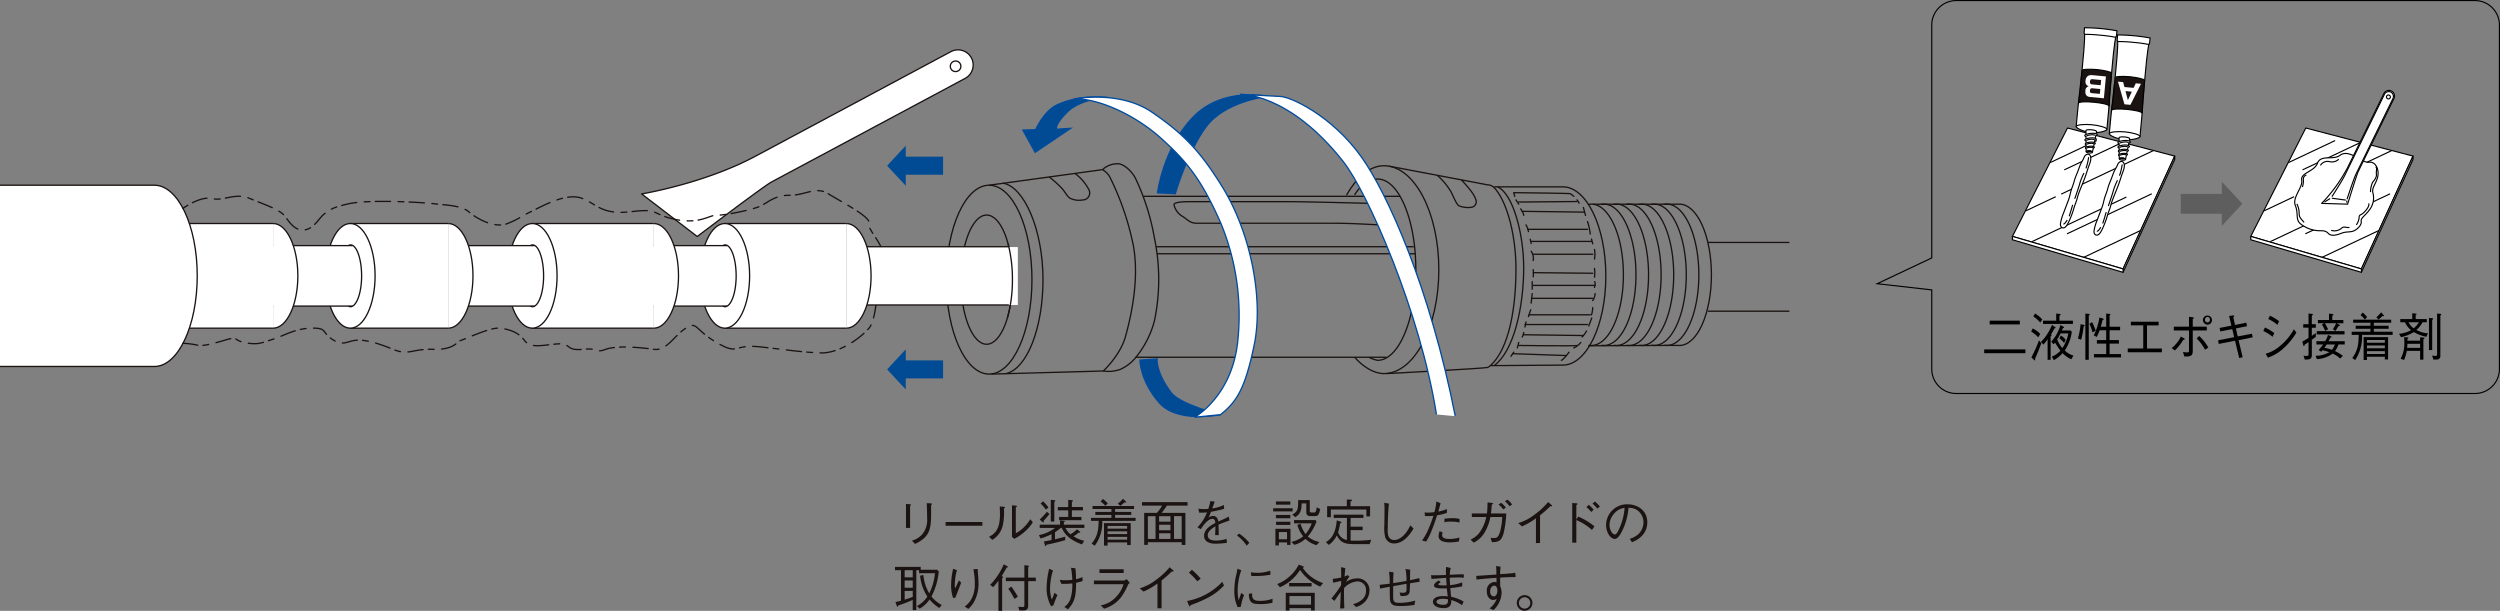 <?xml version="1.0" encoding="UTF-8"?> <svg xmlns="http://www.w3.org/2000/svg" width="657.145" height="160.567" viewBox="0 0 657.145 160.567"><rect x="0" y="0" width="657.145" height="160.567" fill="#808080" stroke="none"/><g id="グループ_14131" data-name="グループ 14131" transform="translate(-220 -1570.85)"><g id="グループ_6541" data-name="グループ 6541" transform="translate(483.672 1452.9)"><g id="グループ_6509" data-name="グループ 6509" transform="translate(265.315 125.219)"><g id="グループ_6508" data-name="グループ 6508"><g id="グループ_6504" data-name="グループ 6504"><g id="グループ_6499" data-name="グループ 6499" transform="translate(0 26.377)"><path id="パス_19172" data-name="パス 19172" d="M274.54,169.944l-29.075-8.558L259.929,132.9l28.194,7.382Z" transform="translate(-245.465 -132.897)" fill="#fff" stroke="#000" stroke-linejoin="round" stroke-width="0.3"></path><path id="パス_19173" data-name="パス 19173" d="M258.31,165.823l0,.888,13.579-29.668v-.885Z" transform="translate(-229.235 -128.777)" fill="#fff" stroke="#000" stroke-linejoin="round" stroke-width="0.3"></path><path id="パス_19174" data-name="パス 19174" d="M274.54,154.041l0,.888-29.079-8.561v-.884Z" transform="translate(-245.465 -116.994)" fill="#fff" stroke="#000" stroke-linejoin="round" stroke-width="0.3"></path><line id="線_9418" data-name="線 9418" x1="15.166" y2="7.165" transform="translate(13.618 3.837)" fill="none" stroke="#000" stroke-linejoin="round" stroke-width="0.3"></line><line id="線_9419" data-name="線 9419" x1="7.874" y2="3.722" transform="translate(3.511 18.052)" fill="none" stroke="#000" stroke-linejoin="round" stroke-width="0.3"></line><line id="線_9420" data-name="線 9420" x1="24.238" y2="11.443" transform="translate(12.82 5.93)" fill="none" stroke="#000" stroke-linejoin="round" stroke-width="0.3"></line><line id="線_9421" data-name="線 9421" x1="12.249" y2="5.783" transform="translate(9.927 3.302)" fill="none" stroke="#000" stroke-linejoin="round" stroke-width="0.3"></line><line id="線_9422" data-name="線 9422" x1="24.778" y2="11.701" transform="translate(5.18 18.144)" fill="none" stroke="#000" stroke-linejoin="round" stroke-width="0.3"></line><line id="線_9423" data-name="線 9423" x1="22.273" y2="10.515" transform="translate(14.344 17.296)" fill="none" stroke="#000" stroke-linejoin="round" stroke-width="0.3"></line><line id="線_9424" data-name="線 9424" x1="14.867" y2="7.017" transform="translate(18.765 26.967)" fill="none" stroke="#000" stroke-linejoin="round" stroke-width="0.3"></line></g><g id="グループ_6500" data-name="グループ 6500" transform="translate(25.462 1.886)"><path id="パス_19175" data-name="パス 19175" d="M260.745,148.048l-4.031-.376s.256-3.017.478-5.111c.342-3.217.688-6.1,1.136-10.508.729-7.287.589-8.679.589-8.679l4.145-.991,4.056,1.757s-.4,1.342-1.03,8.636c-.383,4.423-.573,7.311-.833,10.542-.17,2.094-.478,5.111-.478,5.111l-4.031-.38" transform="translate(-256.713 -121.693)" fill="#fff" stroke="#000" stroke-linejoin="round" stroke-width="0.3" fill-rule="evenodd"></path><path id="パス_19176" data-name="パス 19176" d="M256.714,133.855c.045-.469,2.214-.647,4.111-.469s4,.756,3.952,1.22-2.248,1.019-4.145.842S256.671,134.319,256.714,133.855Z" transform="translate(-256.714 -107.875)" fill="#fff" stroke="#000" stroke-linejoin="round" stroke-width="0.3" fill-rule="evenodd"></path><path id="パス_19177" data-name="パス 19177" d="M259.548,139.848l1.084-5.433c.018-.188-.6-.4-1.363-.466s-1.408.018-1.424.208l.057,5.541Z" transform="translate(-255.283 -107.11)" fill="#fff" stroke="#000" stroke-linejoin="round" stroke-width="0.3" fill-rule="evenodd"></path><path id="パス_19178" data-name="パス 19178" d="M257.871,136.6c.016-.163.394-.263.849-.217s.813.206.8.367-.4.263-.851.222S257.858,136.763,257.871,136.6Z" transform="translate(-255.251 -104.013)" fill="#fff" stroke="#000" stroke-linejoin="round" stroke-width="0.3" fill-rule="evenodd"></path><path id="パス_19179" data-name="パス 19179" d="M258,136.451c.009-.066.258-.1.557-.066s.543.1.532.168-.254.1-.555.07S258,136.517,258,136.451Z" transform="translate(-255.088 -104.014)" fill="#fff" stroke="#000" stroke-linejoin="round" stroke-width="0.3" fill-rule="evenodd"></path><path id="パス_19180" data-name="パス 19180" d="M258.11,135.234s-.473-.057-.387-.34,1.245-.582,2.2-.55c.575.016,1.1.233,1.089.41s-.5.274-.5.274" transform="translate(-255.452 -106.581)" fill="#fff" stroke="#000" stroke-linejoin="round" stroke-width="0.3" fill-rule="evenodd"></path><path id="パス_19181" data-name="パス 19181" d="M260.113,134.636a1.959,1.959,0,0,0-1.152-.081,2.285,2.285,0,0,0-1.019.254" transform="translate(-255.162 -106.353)" fill="none" stroke="#000" stroke-linecap="round" stroke-linejoin="round" stroke-width="0.3" fill-rule="evenodd"></path><path id="パス_19182" data-name="パス 19182" d="M258.082,135.689s-.432-.048-.358-.308,1.15-.539,2.024-.509c.534.014,1.023.213,1.01.38s-.457.249-.457.249" transform="translate(-255.447 -105.914)" fill="#fff" stroke="#000" stroke-linejoin="round" stroke-width="0.3" fill-rule="evenodd"></path><path id="パス_19183" data-name="パス 19183" d="M259.93,135.142a1.852,1.852,0,0,0-1.066-.077,2.051,2.051,0,0,0-.935.233" transform="translate(-255.178 -105.702)" fill="none" stroke="#000" stroke-linecap="round" stroke-linejoin="round" stroke-width="0.3" fill-rule="evenodd"></path><path id="パス_19184" data-name="パス 19184" d="M258.081,136.093s-.387-.041-.315-.278,1.012-.471,1.791-.448c.469.014.9.19.885.335s-.4.224-.4.224" transform="translate(-255.395 -105.288)" fill="#fff" stroke="#000" stroke-linejoin="round" stroke-width="0.3" fill-rule="evenodd"></path><path id="パス_19185" data-name="パス 19185" d="M259.714,135.606a1.661,1.661,0,0,0-.942-.068,1.806,1.806,0,0,0-.828.208" transform="translate(-255.159 -105.1)" fill="none" stroke="#000" stroke-linecap="round" stroke-linejoin="round" stroke-width="0.3" fill-rule="evenodd"></path><path id="パス_19186" data-name="パス 19186" d="M258.064,136.487s-.344-.036-.281-.247.9-.417,1.589-.4c.419.011.8.17.795.3s-.36.2-.36.2" transform="translate(-255.372 -104.688)" fill="#fff" stroke="#000" stroke-linejoin="round" stroke-width="0.3" fill-rule="evenodd"></path><path id="パス_19187" data-name="パス 19187" d="M259.515,136.056a1.456,1.456,0,0,0-.838-.063,1.667,1.667,0,0,0-.736.186" transform="translate(-255.162 -104.522)" fill="none" stroke="#000" stroke-linecap="round" stroke-linejoin="round" stroke-width="0.3" fill-rule="evenodd"></path><path id="パス_19188" data-name="パス 19188" d="M257.552,131.473c-.052,1.044-.586,4.373-.586,4.373.041-.446,2.2-.453,4.093-.272s4.011.586,3.97,1.028c0,0,.1-3.38.233-4.407s.394-4.312.394-4.312c.018-.2-1.9-.708-3.8-.885s-3.871-.077-3.893.165C257.967,127.163,257.611,130.434,257.552,131.473Z" transform="translate(-256.395 -115.974)" fill="#1a1311" stroke="#000" stroke-linejoin="round" stroke-width="0.3" fill-rule="evenodd"></path><path id="パス_19189" data-name="パス 19189" d="M261.867,124.061a33.808,33.808,0,0,1,3.78.5.4.4,0,0,0,.5-.369l.122-1.32-.469-.045s-1.449-.29-3.776-.507-3.81-.2-3.81-.2l-.466-.045-.122,1.32a.406.406,0,0,0,.426.455A34.153,34.153,0,0,1,261.867,124.061Z" transform="translate(-255.556 -122.078)" fill="#fff" stroke="#000" stroke-linejoin="round" stroke-width="0.3" fill-rule="evenodd"></path><path id="パス_19190" data-name="パス 19190" d="M260.316,132.389,259.7,130l1.671.156Zm-1.234-4.747-1.363-.129,1.7,5.953,1.571.147,2.782-5.532-1.372-.129-.568,1.2-2.415-.222Z" transform="translate(-255.442 -115.21)" fill="#fff"></path></g><g id="グループ_6501" data-name="グループ 6501" transform="translate(16.761)"><path id="パス_19191" data-name="パス 19191" d="M256.9,147.156l-4.031-.378s.254-3.015.478-5.109c.342-3.214.688-6.1,1.134-10.512.733-7.282.591-8.674.591-8.674l4.387-.885,3.814,1.65s-.4,1.342-1.03,8.64c-.378,4.419-.573,7.309-.833,10.533-.17,2.1-.478,5.109-.478,5.109l-4.031-.373" transform="translate(-252.869 -120.799)" fill="#fff" stroke="#000" stroke-linejoin="round" stroke-width="0.3" fill-rule="evenodd"></path><path id="パス_19192" data-name="パス 19192" d="M252.87,133.019c.043-.464,2.214-.643,4.108-.464s4,.754,3.955,1.218-2.25,1.014-4.145.838S252.827,133.483,252.87,133.019Z" transform="translate(-252.87 -107.04)" fill="#fff" stroke="#000" stroke-linejoin="round" stroke-width="0.3" fill-rule="evenodd"></path><path id="パス_19193" data-name="パス 19193" d="M255.706,139.016l1.084-5.433c.018-.188-.6-.4-1.365-.466s-1.406.018-1.424.2l.057,5.544Z" transform="translate(-251.44 -106.276)" fill="#fff" stroke="#000" stroke-linejoin="round" stroke-width="0.3" fill-rule="evenodd"></path><path id="パス_19194" data-name="パス 19194" d="M254.026,135.767c.016-.158.4-.258.851-.217s.81.211.8.371-.4.263-.851.217S254.013,135.93,254.026,135.767Z" transform="translate(-251.409 -103.181)" fill="#fff" stroke="#000" stroke-linejoin="round" stroke-width="0.3" fill-rule="evenodd"></path><path id="パス_19195" data-name="パス 19195" d="M254.157,135.62c.007-.063.256-.1.555-.07s.539.106.534.172-.251.1-.557.068S254.153,135.686,254.157,135.62Z" transform="translate(-251.243 -103.181)" fill="#fff" stroke="#000" stroke-linejoin="round" stroke-width="0.3" fill-rule="evenodd"></path><path id="パス_19196" data-name="パス 19196" d="M254.265,134.4s-.471-.057-.387-.34,1.247-.582,2.2-.552c.575.018,1.109.235,1.091.407s-.5.278-.5.278" transform="translate(-251.609 -105.748)" fill="#fff" stroke="#000" stroke-linejoin="round" stroke-width="0.3" fill-rule="evenodd"></path><path id="パス_19197" data-name="パス 19197" d="M256.267,133.8a2,2,0,0,0-1.152-.086,2.35,2.35,0,0,0-1.016.258" transform="translate(-251.318 -105.519)" fill="none" stroke="#000" stroke-linecap="round" stroke-linejoin="round" stroke-width="0.3" fill-rule="evenodd"></path><path id="パス_19198" data-name="パス 19198" d="M254.236,134.859s-.435-.05-.353-.308,1.148-.537,2.021-.514c.532.016,1.021.217,1.007.38s-.455.254-.455.254" transform="translate(-251.603 -105.082)" fill="#fff" stroke="#000" stroke-linejoin="round" stroke-width="0.3" fill-rule="evenodd"></path><path id="パス_19199" data-name="パス 19199" d="M256.085,134.312a1.858,1.858,0,0,0-1.064-.081,2.129,2.129,0,0,0-.937.235" transform="translate(-251.335 -104.869)" fill="none" stroke="#000" stroke-linecap="round" stroke-linejoin="round" stroke-width="0.3" fill-rule="evenodd"></path><path id="パス_19200" data-name="パス 19200" d="M254.234,135.257s-.385-.041-.312-.274,1.014-.475,1.786-.448c.469.014.906.192.89.335s-.4.222-.4.222" transform="translate(-251.551 -104.454)" fill="#fff" stroke="#000" stroke-linejoin="round" stroke-width="0.3" fill-rule="evenodd"></path><path id="パス_19201" data-name="パス 19201" d="M255.869,134.771a1.658,1.658,0,0,0-.942-.066,1.79,1.79,0,0,0-.826.206" transform="translate(-251.314 -104.267)" fill="none" stroke="#000" stroke-linecap="round" stroke-linejoin="round" stroke-width="0.3" fill-rule="evenodd"></path><path id="パス_19202" data-name="パス 19202" d="M254.219,135.653s-.344-.034-.278-.244.9-.423,1.589-.4c.417.016.8.17.788.3s-.355.2-.355.2" transform="translate(-251.527 -103.854)" fill="#fff" stroke="#000" stroke-linejoin="round" stroke-width="0.3" fill-rule="evenodd"></path><path id="パス_19203" data-name="パス 19203" d="M255.674,135.224a1.443,1.443,0,0,0-.84-.063,1.665,1.665,0,0,0-.736.186" transform="translate(-251.318 -103.688)" fill="none" stroke="#000" stroke-linecap="round" stroke-linejoin="round" stroke-width="0.3" fill-rule="evenodd"></path><path id="パス_19204" data-name="パス 19204" d="M253.713,130.642c-.057,1.039-.591,4.373-.591,4.373.041-.441,2.2-.453,4.093-.272s4.011.582,3.97,1.025c0,0,.1-3.377.233-4.409s.394-4.308.394-4.308c.018-.2-1.9-.711-3.794-.885s-3.873-.084-3.893.165C254.125,126.332,253.767,129.6,253.713,130.642Z" transform="translate(-252.551 -115.141)" fill="#1a1311" stroke="#000" stroke-linejoin="round" stroke-width="0.3" fill-rule="evenodd"></path><path id="パス_19205" data-name="パス 19205" d="M258.021,123.228a33.715,33.715,0,0,1,3.785.5.4.4,0,0,0,.5-.364l.125-1.32-.464-.045s-1.451-.294-3.78-.514-3.807-.2-3.807-.2l-.469-.043-.122,1.322a.4.4,0,0,0,.428.453A31.966,31.966,0,0,1,258.021,123.228Z" transform="translate(-251.712 -121.245)" fill="#fff" stroke="#000" stroke-linejoin="round" stroke-width="0.3" fill-rule="evenodd"></path><path id="パス_19206" data-name="パス 19206" d="M255.705,131.5c-.416-.045-.611-.152-.566-.65.041-.412.125-.679.7-.627l2.019.192-.118,1.272Zm3.1,1.347.536-5.745-3.6-.335a2.061,2.061,0,0,0-1.066.163,1.553,1.553,0,0,0-.681,1.281,1.231,1.231,0,0,0,.838,1.485,1.142,1.142,0,0,0-.887,1.177c-.106,1.15.45,1.562,1.225,1.632Zm-3.015-3.644c-.283-.025-.7-.066-.636-.74.054-.586.283-.67.72-.627l2.209.206-.125,1.367Z" transform="translate(-251.528 -114.281)" fill="#fff"></path></g><g id="グループ_6502" data-name="グループ 6502" transform="translate(12.617 33.259)"><path id="パス_19207" data-name="パス 19207" d="M256.22,138.822c.26-.681.783-1.372,1.039-2.049s1.039-1.154,1.508-.579.195,1.618-.061,2.3c-.613,1.607-.747,2.316-1.356,3.923-.6,1.575-.79,1.926-1.388,3.5s-.364,1.4-.967,2.986c-.579,1.521-.407,1.433-.985,2.956-.26.681-1.125,2.922-1.788,3.316s-1.254-.1-1.177-.967a12.119,12.119,0,0,1,.8-2.777c.609-1.6.613-1.63,1.225-3.237.6-1.578.48-2.026,1.08-3.608s.426-1.607,1.073-3.169C255.847,139.913,255.643,140.345,256.22,138.822Z" transform="translate(-251.039 -135.938)" fill="#fff" stroke="#000" stroke-linecap="round" stroke-linejoin="round" stroke-width="0.3" fill-rule="evenodd"></path><path id="パス_19208" data-name="パス 19208" d="M252.274,143.627c-.294.48-.62.9-.847.948" transform="translate(-250.549 -126.223)" fill="none" stroke="#000" stroke-linecap="round" stroke-linejoin="round" stroke-width="0.3" fill-rule="evenodd"></path><path id="パス_19209" data-name="パス 19209" d="M252.913,141.875c-.26.881-.652,2.27-.842,2.768" transform="translate(-249.735 -128.437)" fill="none" stroke="#000" stroke-linecap="round" stroke-linejoin="round" stroke-width="0.3" fill-rule="evenodd"></path><path id="パス_19210" data-name="パス 19210" d="M255.044,138.171a19.417,19.417,0,0,0-.989,2.447c-.1.514-.851,2.721-1.338,4.122" transform="translate(-248.919 -133.117)" fill="none" stroke="#000" stroke-linecap="round" stroke-linejoin="round" stroke-width="0.3" fill-rule="evenodd"></path><path id="パス_19211" data-name="パス 19211" d="M254.665,136.339a14.492,14.492,0,0,1-.645,2.714" transform="translate(-247.272 -135.432)" fill="none" stroke="#000" stroke-linecap="round" stroke-linejoin="round" stroke-width="0.3" fill-rule="evenodd"></path></g><g id="グループ_6503" data-name="グループ 6503" transform="translate(21.436 35.166)"><path id="パス_19212" data-name="パス 19212" d="M260.116,139.668c.258-.686.781-1.376,1.037-2.051s1.044-1.157,1.508-.582.2,1.621-.061,2.3c-.611,1.6-.745,2.311-1.356,3.916-.6,1.578-.788,1.933-1.388,3.506s-.362,1.4-.964,2.986c-.58,1.521-.408,1.428-.989,2.954-.26.684-1.125,2.927-1.788,3.314s-1.25-.088-1.173-.962a11.941,11.941,0,0,1,.8-2.777c.611-1.607.616-1.634,1.225-3.232.6-1.582.48-2.035,1.084-3.608s.423-1.607,1.071-3.174C259.743,140.754,259.535,141.184,260.116,139.668Z" transform="translate(-254.935 -136.78)" fill="#fff" stroke="#000" stroke-linecap="round" stroke-linejoin="round" stroke-width="0.3" fill-rule="evenodd"></path><path id="パス_19213" data-name="パス 19213" d="M256.17,144.469c-.294.48-.622.892-.847.944" transform="translate(-254.445 -127.065)" fill="none" stroke="#000" stroke-linecap="round" stroke-linejoin="round" stroke-width="0.3" fill-rule="evenodd"></path><path id="パス_19214" data-name="パス 19214" d="M256.809,142.717c-.263.881-.65,2.27-.842,2.768" transform="translate(-253.631 -129.279)" fill="none" stroke="#000" stroke-linecap="round" stroke-linejoin="round" stroke-width="0.3" fill-rule="evenodd"></path><path id="パス_19215" data-name="パス 19215" d="M258.941,139.013a18.6,18.6,0,0,0-.989,2.451c-.1.507-.853,2.723-1.34,4.115" transform="translate(-252.816 -133.959)" fill="none" stroke="#000" stroke-linecap="round" stroke-linejoin="round" stroke-width="0.3" fill-rule="evenodd"></path><path id="パス_19216" data-name="パス 19216" d="M258.561,137.181a14.01,14.01,0,0,1-.647,2.714" transform="translate(-251.171 -136.274)" fill="none" stroke="#000" stroke-linecap="round" stroke-linejoin="round" stroke-width="0.3" fill-rule="evenodd"></path></g></g><g id="グループ_6505" data-name="グループ 6505" transform="translate(62.641 26.377)"><path id="パス_19217" data-name="パス 19217" d="M302.217,169.944l-29.079-8.558L287.6,132.9l28.192,7.382Z" transform="translate(-273.138 -132.897)" fill="#fff" stroke="#000" stroke-linejoin="round" stroke-width="0.3"></path><path id="パス_19218" data-name="パス 19218" d="M285.985,165.823l0,.888,13.577-29.668,0-.885Z" transform="translate(-256.906 -128.777)" fill="#fff" stroke="#000" stroke-linejoin="round" stroke-width="0.3"></path><path id="パス_19219" data-name="パス 19219" d="M302.217,154.041l0,.888-29.081-8.561v-.884Z" transform="translate(-273.138 -116.994)" fill="#fff" stroke="#000" stroke-linejoin="round" stroke-width="0.3"></path><line id="線_9425" data-name="線 9425" x1="15.166" y2="7.165" transform="translate(13.616 3.837)" fill="none" stroke="#000" stroke-linejoin="round" stroke-width="0.3"></line><line id="線_9426" data-name="線 9426" x1="7.876" y2="3.722" transform="translate(3.511 18.052)" fill="none" stroke="#000" stroke-linejoin="round" stroke-width="0.3"></line><line id="線_9427" data-name="線 9427" x1="24.238" y2="11.443" transform="translate(12.82 5.93)" fill="none" stroke="#000" stroke-linejoin="round" stroke-width="0.3"></line><line id="線_9428" data-name="線 9428" x1="12.247" y2="5.783" transform="translate(9.927 3.302)" fill="none" stroke="#000" stroke-linejoin="round" stroke-width="0.3"></line><line id="線_9429" data-name="線 9429" x1="24.778" y2="11.701" transform="translate(5.18 18.144)" fill="none" stroke="#000" stroke-linejoin="round" stroke-width="0.3"></line><line id="線_9430" data-name="線 9430" x1="22.272" y2="10.515" transform="translate(14.346 17.296)" fill="none" stroke="#000" stroke-linejoin="round" stroke-width="0.3"></line><line id="線_9431" data-name="線 9431" x1="14.867" y2="7.017" transform="translate(18.765 26.967)" fill="none" stroke="#000" stroke-linejoin="round" stroke-width="0.3"></line></g><g id="グループ_6506" data-name="グループ 6506" transform="translate(74.2 33.076)"><path id="パス_19220" data-name="パス 19220" d="M284.239,138.39c.828-2.275,4.167-.74,5.824-2,2.551-1.942,5.784,2.042,7.66,1.772s2.768,2.053,2.325,3.884-1.666,2.886-1.222,4.271a5.11,5.11,0,0,1-1,4.437c-1.175,1.571-2.273,2.053-2.107,3s-1.166,2.218-2.218,2.551c-.72.229-1.888.113-2.775.446s-2.773,1.109-3.663.109-2-.555-3.217-.772a8.278,8.278,0,0,1-3.993-1.666c-1.5-1.166-.555-2.667-1.444-4.885-.871-2.184,2-4.661,1.666-6.655S283.406,140.664,284.239,138.39Z" transform="translate(-278.245 -135.857)" fill="#fff" stroke="#000" stroke-linecap="round" stroke-linejoin="round" stroke-width="0.3" fill-rule="evenodd"></path></g><g id="グループ_6507" data-name="グループ 6507" transform="translate(81.285 16.502)"><path id="パス_19221" data-name="パス 19221" d="M297.714,129.365a1.481,1.481,0,0,1,1.976-.681h0a1.483,1.483,0,0,1,.677,1.978L290.955,149.9c-.36.733-2.762,8.529-2.762,8.529l-6.818-.2A41.241,41.241,0,0,0,288.2,148.8Z" transform="translate(-281.375 -128.535)" fill="#fff" stroke="#000" stroke-linejoin="round" stroke-width="0.3"></path><path id="パス_19222" data-name="パス 19222" d="M288.952,129.354a.515.515,0,1,1,.238.69A.515.515,0,0,1,288.952,129.354Z" transform="translate(-271.866 -127.865)" fill="none" stroke="#000" stroke-linejoin="round" stroke-width="0.3"></path><line id="線_9432" data-name="線 9432" x1="1.485" y2="0.91" transform="translate(0.734 28.42)" fill="none" stroke="#000" stroke-linejoin="round" stroke-width="0.3"></line><line id="線_9433" data-name="線 9433" x1="3.676" y1="0.494" transform="translate(2.667 28.331)" fill="none" stroke="#000" stroke-linejoin="round" stroke-width="0.3"></line><line id="線_9434" data-name="線 9434" x1="0.044" y1="0.575" transform="translate(6.59 28.936)" fill="none" stroke="#000" stroke-linejoin="round" stroke-width="0.3"></line><path id="パス_19223" data-name="パス 19223" d="M286.535,156.973s1.686-5.24,2.467-6.836l9.677-19.784a1.364,1.364,0,0,0-.625-1.555,1.332,1.332,0,0,0-1.594.405l-10.447,21.35c-.876,1.8-3.45,5.731-3.45,5.731" transform="translate(-279.871 -128.373)" fill="none" stroke="#000" stroke-linejoin="round" stroke-width="0.3"></path></g><path id="パス_19224" data-name="パス 19224" d="M282.534,145.292a2.791,2.791,0,0,0,2.551-.557c.776-.663,1.109-.111,2-.226" transform="translate(-198.625 -91.984)" fill="none" stroke="#000" stroke-linecap="round" stroke-linejoin="round" stroke-width="0.3" fill-rule="evenodd"></path><path id="パス_19225" data-name="パス 19225" d="M285.426,147.143a3.894,3.894,0,0,0,.666-1.775c0-.668.222-.668.776-1s2-1.886,1.775-2.664" transform="translate(-194.971 -95.393)" fill="none" stroke="#000" stroke-linecap="round" stroke-linejoin="round" stroke-width="0.3" fill-rule="evenodd"></path><path id="パス_19226" data-name="パス 19226" d="M287.044,143.875a6.509,6.509,0,0,1,.555-2.442c.444-.552,1.109-1.331,1-2.107s.222-1.664-.111-1.883" transform="translate(-192.926 -100.779)" fill="none" stroke="#000" stroke-linecap="round" stroke-linejoin="round" stroke-width="0.3" fill-rule="evenodd"></path><path id="パス_19227" data-name="パス 19227" d="M280.29,146.413c-.776-.89-1.22-1.22-1.22-2.218a5.625,5.625,0,0,0-.555-2.44" transform="translate(-203.703 -95.329)" fill="none" stroke="#000" stroke-linecap="round" stroke-linejoin="round" stroke-width="0.3" fill-rule="evenodd"></path><path id="パス_19228" data-name="パス 19228" d="M279.152,141.37a5.145,5.145,0,0,0,.222-1.777,1.115,1.115,0,0,1,.668-1.22" transform="translate(-202.899 -99.602)" fill="none" stroke="#000" stroke-linecap="round" stroke-linejoin="round" stroke-width="0.3" fill-rule="evenodd"></path><path id="パス_19229" data-name="パス 19229" d="M281.259,138a2.2,2.2,0,0,1,2.331-.887,2.564,2.564,0,0,0,2.329-.557" transform="translate(-200.236 -101.896)" fill="none" stroke="#000" stroke-linecap="round" stroke-linejoin="round" stroke-width="0.3" fill-rule="evenodd"></path></g><path id="パス_19230" data-name="パス 19230" d="M281.2,144.938l-5.394-5.8v3.2H265.013v5.215H275.8v3.2Z" transform="translate(-220.765 -98.637)" fill="#5f5e5e" fill-rule="evenodd"></path></g><g id="グループ_6511" data-name="グループ 6511" transform="translate(257.888 200.051)"><g id="グループ_6510" data-name="グループ 6510"><path id="パス_19231" data-name="パス 19231" d="M242.184,163.822v-.994h10.834v.994Zm1.444-7.563v-.989h7.923v.989Z" transform="translate(-242.184 -153.083)"></path><path id="パス_19232" data-name="パス 19232" d="M248.04,158.365a6.356,6.356,0,0,1,1.981,1.451l-.536.883a7.879,7.879,0,0,0-1.847-1.519Zm2.261,3.9c-.45,1.261-.88,2.361-1.65,4.059a1.042,1.042,0,0,1,.05.3c0,.041,0,.149-.1.149-.075,0-.183-.109-.2-.122l-.708-.679a33.1,33.1,0,0,0,2-4.493Zm-1.625-7.821A7.611,7.611,0,0,1,250.559,156l-.539.813a7.888,7.888,0,0,0-1.822-1.6Zm1.528,7.465a10.349,10.349,0,0,0,1.661-2.078,12.075,12.075,0,0,0,1.25-2.415l.831.6c.084.052.136.1.136.161,0,.136-.183.124-.294.124-.38.758-.686,1.261-.93,1.655.086.066.159.122.159.2,0,.109-.122.177-.256.242v6.207h-.795v-5.419a14.664,14.664,0,0,1-1.089,1.426Zm4.022-7.465.991.122c.1.014.183.041.183.122,0,.136-.183.229-.319.285v1.345h3.536v.856h-7.864v-.856h3.472Zm3.95,12.013a6.993,6.993,0,0,1-2.264-1.587,10.137,10.137,0,0,1-2.3,1.845l-.536-.924a6.494,6.494,0,0,0,2.261-1.587,18.624,18.624,0,0,1-1.408-2.119,3.228,3.228,0,0,1-.4.448l-.613-.706a10.461,10.461,0,0,0,2.422-4.382l.853.5c.077.054.111.1.111.136,0,.136-.159.163-.317.177-.075.217-.22.53-.267.638h2.273l.342.38a12.066,12.066,0,0,1-1.847,4.885,5.475,5.475,0,0,0,2.288,1.345Zm-.77-6.786h-2.044a13.7,13.7,0,0,1-.878,1.562,7.358,7.358,0,0,0,1.356,2.293A10,10,0,0,0,257.407,159.669Zm-1.944.57a3.556,3.556,0,0,1,1.247,1.139l-.417.8a6.434,6.434,0,0,0-1.245-1.234Z" transform="translate(-235.294 -154.13)"></path><path id="パス_19233" data-name="パス 19233" d="M253.063,160.984a16.39,16.39,0,0,0,.7-3.744l.833.174c.059.014.256.054.256.19,0,.054,0,.109-.283.244a19.559,19.559,0,0,1-.647,3.488Zm1.969-6.528.856.081c.1.014.294.027.294.177,0,.109-.149.177-.258.244v11.648h-.892Zm1.784,2.252a17,17,0,0,1,.93,2.227l-.833.462a11.923,11.923,0,0,0-.831-2.268Zm3.694,1.2v-3.461l.9.1c.063.014.208.027.208.149,0,.1-.072.136-.22.217v3h2.764v.924H261.4v2.581h2.447v.921H261.4v2.757h3.008v.881h-7.117v-.881h3.217v-2.757h-2.447v-.921h2.447v-2.581H258.8a15.857,15.857,0,0,1-.77,1.763l-.794-.419a15.81,15.81,0,0,0,1.492-4.7l.894.272c.158.054.231.068.231.177,0,.147-.17.19-.306.229-.2.8-.269,1.116-.464,1.752Z" transform="translate(-228.437 -154.13)"></path><path id="パス_19234" data-name="パス 19234" d="M267.83,163.418h-8.975v-.991h4.072v-6.08h-3.255V155.4h7.3v.951h-3.056v6.08h3.914Z" transform="translate(-221.119 -152.924)"></path><path id="パス_19235" data-name="パス 19235" d="M263.952,163.364a7.135,7.135,0,0,0,1.492-1.521,5.156,5.156,0,0,0,.9-1.521l.88.464c.061.025.172.106.172.2,0,.165-.222.19-.392.217a14.647,14.647,0,0,1-2.191,2.8Zm4.559-4.629h-3.984v-.991h3.984v-2.608l1,.138c.172.014.269.052.269.147s-.025.124-.281.315v2.008h3.692v.991H269.5v5.159c0,.828-.025,1.451-.967,1.628a5.887,5.887,0,0,1-1.236.041l-.378-1.168a10.2,10.2,0,0,0,1.161.109c.33,0,.428-.1.428-.568Zm2.678,1.453a12.471,12.471,0,0,1,2.42,3.04l-.89.57a11.54,11.54,0,0,0-2.2-2.974Zm.98-4.305a1.2,1.2,0,1,1,1.209,1.331A1.273,1.273,0,0,1,272.169,155.883Zm1.845,0a.672.672,0,0,0-.636-.718.68.68,0,0,0-.659.718.653.653,0,1,0,1.295,0Z" transform="translate(-214.678 -153.97)"></path><path id="パス_19236" data-name="パス 19236" d="M276.758,156.566l.195.924-2.934.6.478,2.092,3.728-.706.22.948-3.717.747,1.075,4.482-.917.215-1.089-4.559-4.292.853-.159-.964,4.231-.813-.514-2.119-3.155.6-.159-.91,3.094-.611-.6-2.538,1.053-.136c.036,0,.281-.041.281.122,0,.068-.023.109-.231.38l.45,2Z" transform="translate(-207.861 -153.852)"></path><path id="パス_19237" data-name="パス 19237" d="M275.015,157.8a12.231,12.231,0,0,1,2.458,1.453l-.455.991a9.806,9.806,0,0,0-2.42-1.521Zm8.276,1.345a17.55,17.55,0,0,1-3.239,3.977,11.423,11.423,0,0,1-4.244,2.594l-.6-1.021a9.856,9.856,0,0,0,3.911-2.157,14.736,14.736,0,0,0,3.511-4.276Zm-6.967-4.455a12.007,12.007,0,0,1,2.42,1.456l-.453.948a9.015,9.015,0,0,0-2.384-1.519Z" transform="translate(-201.226 -153.812)"></path><path id="パス_19238" data-name="パス 19238" d="M282.676,160.565c-.353.258-.586.432-1.053.785v3.773c0,.869,0,1.508-1.856,1.413l-.319-1.019a6.292,6.292,0,0,0,.831.081c.478,0,.478-.217.478-.541v-3.11c-.453.315-.783.53-1.014.666-.014.122-.061.367-.2.367-.086,0-.136-.082-.158-.2l-.258-.964c.527-.285,1.1-.625,1.628-.951v-2.7h-1.394v-.921h1.394v-2.8l.928.1c.2.014.222.109.222.163,0,.122-.136.2-.283.3v2.241h1.053v.921h-1.053V160.3c.478-.324.65-.446,1.041-.718Zm3.95-.152c.122.068.208.111.208.19,0,.124-.161.138-.319.163-.159.312-.269.557-.489.951h4.242v.856h-1.661a5.813,5.813,0,0,1-.894,1.752,10.557,10.557,0,0,1,2.078,1.247l-.731.706a6.25,6.25,0,0,0-1.969-1.3,7.507,7.507,0,0,1-4.12,1.451l-.38-.881a7.43,7.43,0,0,0,3.631-.937,10.007,10.007,0,0,0-1.8-.516c-.1.122-.12.149-.342.394l-.659-.462a14.289,14.289,0,0,0,1.173-1.453h-1.761v-.856h2.3a7.12,7.12,0,0,0,.745-1.655Zm-3.706-1.342h7.3v.853h-7.3Zm5.306-2.078.611.407c.05.027.161.1.161.19,0,.122-.149.138-.367.149-.306.5-.344.559-.672,1.1-.038.068-.1.163-.111.177l-.7-.448a8.545,8.545,0,0,0,.856-1.575h-2.959a13.211,13.211,0,0,1,.844,1.589l-.772.421a8.662,8.662,0,0,0-.842-1.655l.575-.355h-1.628v-.856h2.911v-1.668l.939.1c.052.014.235.041.235.163s-.149.2-.308.258v1.152h2.911v.856Zm-2.7,5.58c-.222.353-.369.557-.588.869a12.824,12.824,0,0,1,1.969.541,4.234,4.234,0,0,0,.77-1.41Z" transform="translate(-195.5 -154.13)"></path><path id="パス_19239" data-name="パス 19239" d="M287.588,160.223a11.264,11.264,0,0,1-1.811,6.637l-.758-.555c1.53-2.067,1.641-3.844,1.689-6.082H284.86v-.815h4.93v-.774h-3.878v-.815h3.878v-.785h-4.55v-.8h10v.8H290.68v.785h3.889v.815H290.68v.774h4.941v.815Zm.733-4.031a7.167,7.167,0,0,0-1.139-1.168l.575-.665a8.008,8.008,0,0,1,1.15,1.2Zm5.256,10.494v-.709h-4.706v.856H288v-6.012h6.429v5.865Zm0-5.118h-4.706v.731h4.706Zm0,1.437h-4.706v.747h4.706Zm0,1.494h-4.706v.747h4.706Zm-.378-9.19a.706.706,0,0,1-.245-.054,13.571,13.571,0,0,1-1.014.937l-.6-.584a12.229,12.229,0,0,0,1.261-1.3l.647.72a.3.3,0,0,1,.1.177C293.346,155.268,293.287,155.309,293.2,155.309Z" transform="translate(-188.259 -154.304)"></path><path id="パス_19240" data-name="パス 19240" d="M297.524,160.6a10.693,10.693,0,0,1-3.275-1.25,10.554,10.554,0,0,1-3.377,1.345l-.512-.883a8.472,8.472,0,0,0,3.153-.951,6.42,6.42,0,0,1-1.625-2.092h-1.211v-.84h3.156v-1.521l.917.1c.05.014.233.027.233.136,0,.054-.05.1-.256.231v1.059h2.922v.84h-1.116a6.587,6.587,0,0,1-1.623,2.024,7.308,7.308,0,0,0,3.054.881Zm-.77.622V166.6H295.9v-2.3h-3.5a11.014,11.014,0,0,1-.733,2.4l-.894-.351a8.288,8.288,0,0,0,.967-4.534,9.285,9.285,0,0,0-.048-1.127l.917.068c.047,0,.233.014.233.109s-.2.256-.281.324v.423H295.9v-.885l.928.082c.039,0,.222.014.222.122C297.049,161.09,296.816,161.2,296.755,161.225Zm-.856,1.209h-3.337c-.014.2-.025.489-.077,1.073H295.9Zm-3.056-5.661a4.483,4.483,0,0,0,1.367,1.589,5.72,5.72,0,0,0,1.372-1.589Zm6.234-.6v7.916h-.853v-8.443l.878.066c.1.014.208.014.208.138C299.31,155.96,299.165,156.107,299.077,156.175Zm2.141-1.152v10.519a.966.966,0,0,1-.367.883c-.233.177-.5.177-1.456.177l-.342-1.059c.195.027.709.082.792.082.516,0,.516-.2.516-.57V154.48l.842.081c.072.014.231.027.231.149C301.436,154.806,301.338,154.915,301.219,155.023Z" transform="translate(-181.309 -154.168)"></path></g></g><path id="パス_19241" data-name="パス 19241" d="M393.323,143.271V124.515a6.433,6.433,0,0,0-6.415-6.415H250.522a6.435,6.435,0,0,0-6.417,6.415V185.75l-14.349,6.777,14.349,1.625v20.816a6.437,6.437,0,0,0,6.417,6.417H386.908a6.435,6.435,0,0,0,6.415-6.417v-71.7Z" transform="translate(0 0)" fill="none" stroke="#000" stroke-width="0.3"></path></g><g id="グループ_6549" data-name="グループ 6549" transform="translate(-78.88 1404.044)"><g id="グループ_6543" data-name="グループ 6543" transform="translate(534.139 297.911)"><g id="グループ_6542" data-name="グループ 6542"><path id="パス_19447" data-name="パス 19447" d="M431.192,245.89c.107,0,.269.04.269.132,0,.067-.015.094-.241.281v5.8h-1.081v-6.325Zm.521,9.554a5.7,5.7,0,0,0,2.656-1.615,5.879,5.879,0,0,0,1.335-4.164c0-.4-.042-2.188-.054-2.549-.015-.414-.015-.479-.054-1.533l1.081.053c.054.013.281.027.281.16,0,.054-.027.082-.214.348.015,3.815.025,5.124-.521,6.671-.68,1.949-2.442,2.856-3.708,3.5Z" transform="translate(-427.255 -244.435)" fill="#1a1311"></path><path id="パス_19448" data-name="パス 19448" d="M435.881,249.294v-.976h9.663v.976Z" transform="translate(-422.579 -242.207)" fill="#1a1311"></path><path id="パス_19449" data-name="パス 19449" d="M442.167,254.179c1.35-.747,2.883-1.695,2.883-5.884,0-.815-.038-1.6-.065-2.108l1.094.093c.053.014.294.027.294.16,0,.067-.027.094-.279.281a16.43,16.43,0,0,1-.254,4.189,5.893,5.893,0,0,1-2.8,4.057Zm6.047-8.273,1.067.08c.134.014.254.054.254.134s-.04.107-.321.279v6.833a8.183,8.183,0,0,0,2.255-1.707A8.861,8.861,0,0,0,453,249.549l.693.8a10.976,10.976,0,0,1-2.174,2.507,13,13,0,0,1-2.683,1.842l-.626-.493Z" transform="translate(-417.46 -244.172)" fill="#1a1311"></path><path id="パス_19450" data-name="パス 19450" d="M456.4,252.5a4.148,4.148,0,0,0,1.321,1.669,10.546,10.546,0,0,0,1.707-1.308l.735.586c.027.027.107.094.107.174,0,.134-.161.12-.426.107a9.617,9.617,0,0,1-1.348.96,8.081,8.081,0,0,0,2.814,1.188l-.6.96c-3.469-1.306-4.576-2.774-5.309-4.336h-.281a10.493,10.493,0,0,1-1.495,1.121v1.854c1.2-.267,2.175-.533,2.683-.68v.907c-1.814.521-2.7.747-4.924,1.214-.027.094-.08.348-.227.348-.094,0-.134-.107-.16-.2l-.294-1.014c.666-.105,1.76-.319,2.014-.372v-1.562a14.686,14.686,0,0,1-2.883,1.148l-.439-.882a10.4,10.4,0,0,0,4.244-1.881h-4.031v-.867h5.34v-1.094l1,.093c.08.014.267.014.267.149,0,.093-.174.172-.267.212v.64h5.4v.867Zm-5.751-1.907a1.4,1.4,0,0,1,.027.265c0,.094-.04.189-.134.189a.393.393,0,0,1-.212-.122l-.735-.628a19.147,19.147,0,0,0,1.909-2.054l.666.588A20.083,20.083,0,0,1,450.653,250.6Zm.575-2.91a12.982,12.982,0,0,0-1.39-1.627l.695-.548a13.758,13.758,0,0,1,1.388,1.615Zm2.226-2.068v5.191h-.933V245.1l.96.107c.109.014.254.027.254.147S453.6,245.538,453.454,245.618Zm4.617,2.255v1.734h2.509v.867h-5.871v-.867h2.4v-1.734h-2.75v-.867h2.75v-1.894l.974.107c.2.025.267.065.267.132,0,.147-.187.24-.281.281v1.373h2.9v.867Z" transform="translate(-411.571 -244.83)" fill="#1a1311"></path><path id="パス_19451" data-name="パス 19451" d="M459.915,250.768a10.261,10.261,0,0,1-1.976,6.524l-.827-.546c1.669-2.028,1.789-3.777,1.842-5.978h-2.016v-.8h5.379v-.76h-4.231v-.8h4.231v-.775h-4.964v-.786h10.913v.786H463.29v.775h4.244v.8H463.29v.76h5.392v.8Zm.8-3.962a7.426,7.426,0,0,0-1.243-1.148L460.1,245a8.413,8.413,0,0,1,1.255,1.174Zm5.737,10.314v-.695h-5.136v.84h-.947v-5.909h7.018v5.764Zm0-5.031h-5.136v.72h5.136Zm0,1.415h-5.136v.733h5.136Zm0,1.468h-5.136v.733h5.136Zm-.412-9.035a.842.842,0,0,1-.268-.053,13.723,13.723,0,0,1-1.107.922l-.655-.575a12.353,12.353,0,0,0,1.375-1.281l.708.708c.038.04.105.107.105.174S466.131,245.937,466.04,245.937Z" transform="translate(-405.432 -244.95)" fill="#1a1311"></path><path id="パス_19452" data-name="パス 19452" d="M470.878,246.35a21.331,21.331,0,0,1-1.388,1.909h6.245v8.42h-.972v-.708h-8.888v.693H464.9v-8.406h3.336a10.466,10.466,0,0,0,1.386-1.909h-5.283v-.907H476.3v.907Zm-2.99,2.776h-2.014V255.1h2.014Zm3.924,0h-2.99v1.441h2.99Zm0,2.242h-2.99v1.453h2.99Zm0,2.253h-2.99V255.1h2.99Zm2.95-4.5h-2.018V255.1h2.018Z" transform="translate(-399.405 -244.549)" fill="#1a1311"></path><path id="パス_19453" data-name="パス 19453" d="M480.117,256.256a19.655,19.655,0,0,1-2.988.24c-.428,0-3.015,0-3.015-2.068,0-1.734,1.693-2.709,2.974-3.389-.053-.359-.16-1.079-.748-1.079-1.2,0-2.282,1.533-3.108,2.721l-.867-.493a11.161,11.161,0,0,0,2.509-3.924,13.778,13.778,0,0,1-2.056.067l-.2-1.041a10.332,10.332,0,0,0,1.549.107c.506,0,.787-.027,1.054-.04a18.54,18.54,0,0,0,.561-2.081l1.107.172c-.147.468-.294.842-.628,1.776a9.881,9.881,0,0,0,3.057-.909l.065,1.014a34.08,34.08,0,0,1-3.469.787,15.581,15.581,0,0,1-.628,1.575,1.625,1.625,0,0,1,1.148-.493c1.134,0,1.334,1.014,1.428,1.468,1.682-.747,1.976-.88,2.736-1.294l.212,1.014c-1.695.6-2.041.72-2.921,1.107.067,1.375.067,1.709.08,2.749h-.949c0-.12.027-.626.042-.947.025-.546.025-.907.04-1.388-1.027.64-2.028,1.375-2.028,2.375,0,1.281,1.468,1.388,2.041,1.388a8.426,8.426,0,0,0,2.9-.454Z" transform="translate(-392.87 -244.686)" fill="#1a1311"></path><path id="パス_19454" data-name="パス 19454" d="M478.623,249.988a12.513,12.513,0,0,1,2.709,2.429l-.693.76a10.313,10.313,0,0,0-2.536-2.669Z" transform="translate(-388.198 -240.848)" fill="#1a1311"></path><path id="パス_19455" data-name="パス 19455" d="M483.337,247.289h5.111v.827h-5.111Zm1.5,9.781h-.909v-4.376h3.962v4.244h-.907v-.668h-2.146Zm-.775-10.728v-.84h3.79v.84Zm0,2.709h3.79v.867h-3.79Zm.038,1.789h3.752v.827H484.1Zm2.883,2.7h-2.146v1.894h2.146Zm1.841-3.15h5.632l.281.347a13.1,13.1,0,0,1-2.3,3.99,7.344,7.344,0,0,0,3.057,1.441l-.76.827a6.962,6.962,0,0,1-2.925-1.667,6.932,6.932,0,0,1-2.921,1.575l-.76-.787a6.966,6.966,0,0,0,3.1-1.455,8.014,8.014,0,0,1-1.535-2.988l.84-.319a8.739,8.739,0,0,0,1.323,2.721,9.83,9.83,0,0,0,1.627-2.816h-4.657Zm6.885-2.883c-.386,1.709-.68,1.842-1.468,1.842h-1.107c-.561,0-1.081-.187-1.081-1.041v-2.3h-1.228c-.04,1.909-.347,2.776-1.655,3.616l-.8-.666c1.442-.827,1.548-1.4,1.535-3.817h3.055v2.776c0,.4.094.481.481.481h.733c.254,0,.361-.2.426-.426a7.931,7.931,0,0,0,.2-.922Z" transform="translate(-383.935 -244.794)" fill="#1a1311"></path><path id="パス_19456" data-name="パス 19456" d="M502.483,256.789h-3.9c-2.894,0-3.721-.466-4.75-2.3a6.2,6.2,0,0,1-2.1,2.5l-.76-.722c1.214-.746,2.535-1.974,2.856-5.737l.987.334c.132.04.241.105.241.2,0,.132-.174.187-.336.241a19.169,19.169,0,0,1-.533,2.388,2.962,2.962,0,0,0,2.31,2V249.9h-3.469v-.867h7.818v.867h-3.375v2.3h3.162v.907h-3.162v2.749c.2.015.466.027,1.081.027a36.069,36.069,0,0,0,4.334-.239Zm-.869-7.3v-1.8h-9.34V249.7H491.3v-2.883h5.176v-1.76l1.109.04c.132,0,.279.025.279.132,0,.174-.279.281-.426.334v1.254h5.149v2.669Z" transform="translate(-377.711 -244.86)" fill="#1a1311"></path><path id="パス_19457" data-name="パス 19457" d="M500.667,245.764c-.307,2.709-.307,6.2-.307,6.512a5.015,5.015,0,0,0,.2,2.1,1.6,1.6,0,0,0,1.47.947c.855,0,2.669-.493,4.269-3.855l.84.84c-.479.8-2.308,3.923-5.109,3.923a2.39,2.39,0,0,1-2.349-1.68,10.491,10.491,0,0,1-.212-3.229c0-.628.038-3.349.038-3.91a14.835,14.835,0,0,0-.08-1.881Z" transform="translate(-370.834 -244.483)" fill="#1a1311"></path><path id="パス_19458" data-name="パス 19458" d="M509.776,245.8c-.172.695-.239.922-.588,2.19a11.725,11.725,0,0,0,2.255-.655v1a13.535,13.535,0,0,1-2.574.626c-.334,1.041-.747,2.322-1.415,3.964a15.969,15.969,0,0,1-1.468,2.948l-1.08-.267a15.254,15.254,0,0,0,1.667-2.975,33.3,33.3,0,0,0,1.321-3.523,19.073,19.073,0,0,1-2.213.067l-.109-.974a4.819,4.819,0,0,0,.947.067,11.566,11.566,0,0,0,1.629-.134,14,14,0,0,0,.521-2.789Zm.561,7.687a1.687,1.687,0,0,0-.147.733c0,.72.8.974,1.961.974a9.453,9.453,0,0,0,2.589-.386l-.134,1.04a12.958,12.958,0,0,1-2.495.241c-.72,0-2.856-.107-2.856-1.615a4.183,4.183,0,0,1,.281-1.334Zm.481-3.618c.573-.065,1.56-.145,2.123-.145a7.378,7.378,0,0,1,1.84.214l-.04.933a8.913,8.913,0,0,0-2.188-.24,6.355,6.355,0,0,0-1.762.174Z" transform="translate(-366.371 -244.627)" fill="#1a1311"></path><path id="パス_19459" data-name="パス 19459" d="M516.248,248.7a25.706,25.706,0,0,0,.147-2.883l1.04.094c.363.04.415.105.415.187,0,.12-.094.172-.348.267a22.541,22.541,0,0,1-.214,2.335h4.031a27.347,27.347,0,0,1-.588,4.723c-.372,1.709-.907,2.322-1.508,2.576a4.508,4.508,0,0,1-1.68.24l-.348-1.147a5.273,5.273,0,0,0,.8.065c.718,0,1.227,0,1.747-1.842a15.487,15.487,0,0,0,.506-3.683h-3.1a12.448,12.448,0,0,1-1.48,4,6.706,6.706,0,0,1-2.9,2.736l-.842-.8a5.732,5.732,0,0,0,2.576-2.161,10.536,10.536,0,0,0,1.56-3.777h-3.79V248.7ZM520,245.91a7.644,7.644,0,0,1,1.228,1.254l-.693.493a6.845,6.845,0,0,0-1.254-1.321Zm1.644-.827a5.458,5.458,0,0,1,1.214,1.254l-.695.481a5.711,5.711,0,0,0-1.214-1.321Z" transform="translate(-360.646 -244.842)" fill="#1a1311"></path><path id="パス_19460" data-name="パス 19460" d="M523.5,256.2v-6.5a18.671,18.671,0,0,1-3.685,2.121l-.974-.867a13,13,0,0,0,4.391-2.3,19.93,19.93,0,0,0,3.469-3.229l.907.775a.312.312,0,0,1,.147.24c0,.054-.011.107-.16.107a1.691,1.691,0,0,1-.307-.04,28.82,28.82,0,0,1-2.709,2.388v7.3Z" transform="translate(-355.022 -244.561)" fill="#1a1311"></path><path id="パス_19461" data-name="パス 19461" d="M528.242,249.311a16.831,16.831,0,0,1,4.269,2.575l-.666.934a14.344,14.344,0,0,0-4.1-2.6v5.938h-1.081V245.735l1.056.08c.091,0,.346.025.346.172,0,.067-.214.227-.321.308v3.816Zm3.429-1.216a10.509,10.509,0,0,0-1.281-1.281l.628-.6a8.753,8.753,0,0,1,1.281,1.3Zm1.6-.867a8.738,8.738,0,0,0-1.281-1.321l.628-.561a9.3,9.3,0,0,1,1.319,1.3Z" transform="translate(-348.651 -244.627)" fill="#1a1311"></path><path id="パス_19462" data-name="パス 19462" d="M537.789,254.825a6.345,6.345,0,0,0,2.041-1.027,4.382,4.382,0,0,0,1.575-3.322,3.9,3.9,0,0,0-2.108-3.456,4.709,4.709,0,0,0-1.829-.361,16.858,16.858,0,0,1-1.549,5.844c-.559,1.188-1.281,2.35-2.066,2.35-1.123,0-2.282-1.722-2.282-3.656a5.494,5.494,0,0,1,5.644-5.445c2.8,0,5.191,1.762,5.191,4.724,0,3.629-3.229,4.922-4.03,5.243Zm-4.391-6.272a4.379,4.379,0,0,0-.922,2.616c0,1.428.815,2.509,1.348,2.509.279,0,.6,0,1.468-2.135a15.8,15.8,0,0,0,1.147-4.857A4.343,4.343,0,0,0,533.4,248.553Z" transform="translate(-344.659 -244.297)" fill="#1a1311"></path><path id="パス_19463" data-name="パス 19463" d="M428.658,264.066c.533-.12.84-.187,1.466-.359v-8.021h-1.575v-.867H435.3v.747h4.323l.426.455a17.287,17.287,0,0,1-1.92,6.577,8.425,8.425,0,0,0,2.721,2.242l-.655.775a10.287,10.287,0,0,1-2.562-2.23,7.962,7.962,0,0,1-2.614,2.428l-.695-.72a7.242,7.242,0,0,0,2.736-2.467,11.893,11.893,0,0,1-1.909-5.5l.855-.174a11.458,11.458,0,0,0,1.548,4.831,14.733,14.733,0,0,0,1.493-5.31h-4.175v-.789h-.72v10.488h-.947v-2.669a34.082,34.082,0,0,1-3.752,1.441c-.105.2-.171.348-.252.348s-.145-.134-.2-.254Zm4.55-8.38h-2.123v1.883h2.123Zm0,2.711h-2.123V260.3h2.123Zm-2.123,5.029c1.027-.307,1.533-.493,2.123-.72v-1.56h-2.123Z" transform="translate(-428.549 -236.914)" fill="#1a1311"></path><path id="パス_19464" data-name="パス 19464" d="M438.21,255.47a14.968,14.968,0,0,0-.561,4.137,1.326,1.326,0,0,0,.107.588c.347-.628.653-1.308.974-2.041l.586.586c-.279.815-.412,1.136-1.52,3.964l-.588.065a9.52,9.52,0,0,1-.533-3.282,20.433,20.433,0,0,1,.533-4.4Zm5.5-.307a4.543,4.543,0,0,0,.013.922c.134,1.881.161,2.161.161,2.789a9.923,9.923,0,0,1-1.216,5,6.89,6.89,0,0,1-1.468,1.774l-.933-.626a5.963,5.963,0,0,0,1.92-2.322,8.231,8.231,0,0,0,.722-3.656,18.36,18.36,0,0,0-.386-3.817Z" transform="translate(-421.932 -236.698)" fill="#1a1311"></path><path id="パス_19465" data-name="パス 19465" d="M442.328,259.842a14.293,14.293,0,0,0,2.067-2.576,15.922,15.922,0,0,0,1.508-2.814l.907.454c.067.04.2.12.2.212,0,.134-.2.161-.348.187-.227.468-1.027,1.841-1.281,2.215.161.067.348.161.348.294,0,.094-.08.187-.239.334v8.527h-.974v-7.939a14.117,14.117,0,0,1-1.39,1.695Zm10.006,5.537c0,1.109-.773,1.188-1.254,1.188h-1.067l-.281-.974a11.649,11.649,0,0,0,1.188.065c.307,0,.414-.065.414-.454v-6.337h-4.871v-.934h4.871v-3.269l1,.134c.134.013.214.08.214.132,0,.094-.147.214-.214.254v2.749h2.016v.934h-2.016Zm-4.416-5.084a29.976,29.976,0,0,1,1.707,2.669l-.907.561a18.639,18.639,0,0,0-1.627-2.669Z" transform="translate(-417.329 -237.213)" fill="#1a1311"></path><path id="パス_19466" data-name="パス 19466" d="M451.7,265.065a9.587,9.587,0,0,1-1.188-4.922,23.434,23.434,0,0,1,.668-4.951l1.014.454a16.4,16.4,0,0,0-.775,4.7,8.429,8.429,0,0,0,.454,2.923,9.752,9.752,0,0,0,.695-1.749l.8.6a19.216,19.216,0,0,0-1.041,2.669Zm6.365-10.006a19.087,19.087,0,0,1,.174,2.881,6.933,6.933,0,0,0,1.695-.561l.04,1.054a11.426,11.426,0,0,1-1.707.441c0,4.042-.615,5.31-2.15,6.992l-.945-.628a4.21,4.21,0,0,0,1.745-2.614,13.474,13.474,0,0,0,.348-3.576,18.245,18.245,0,0,1-2.163.132c-.227,0-.359,0-.72-.025l-.426-1.041a9.7,9.7,0,0,0,1.6.105,14.712,14.712,0,0,0,1.709-.105,18.318,18.318,0,0,0-.348-3.162Z" transform="translate(-410.663 -236.805)" fill="#1a1311"></path><path id="パス_19467" data-name="パス 19467" d="M457.37,259.088v-.972h7.885a1.615,1.615,0,0,0,.735-.374l.8,1c-.321.267-.374.321-.454.481a17.317,17.317,0,0,1-1.8,3.255,8.78,8.78,0,0,1-4.5,3.043l-.865-.867a7.152,7.152,0,0,0,3.961-2.161,8.164,8.164,0,0,0,2.018-3.4Zm7.818-2.948h-6.365v-.974h6.365Z" transform="translate(-405.08 -236.632)" fill="#1a1311"></path><path id="パス_19468" data-name="パス 19468" d="M468.665,265.648v-6.5a18.57,18.57,0,0,1-3.685,2.121l-.972-.867a13,13,0,0,0,4.389-2.3,19.963,19.963,0,0,0,3.471-3.229l.907.775a.309.309,0,0,1,.147.24c0,.053-.013.107-.16.107a1.658,1.658,0,0,1-.307-.04,29.078,29.078,0,0,1-2.711,2.389v7.3Z" transform="translate(-399.675 -236.866)" fill="#1a1311"></path><path id="パス_19469" data-name="パス 19469" d="M480.569,259.376c-1.495,1.493-3.122,3.122-8.754,5.149-.015.027-.16.348-.241.348-.105,0-.171-.16-.252-.334l-.454-1.094a16.884,16.884,0,0,0,9.246-5.044Zm-7.02-1.109a18.312,18.312,0,0,0-2.2-2.268l.775-.76a17.882,17.882,0,0,1,2.322,2.333Z" transform="translate(-394.089 -236.572)" fill="#1a1311"></path><path id="パス_19470" data-name="パス 19470" d="M479.553,255.51a11.532,11.532,0,0,0-.719,2.643,15.944,15.944,0,0,0-.256,2.642,13.592,13.592,0,0,0,.147,1.909c.053.4.067.454.094.72.172-.428.279-.72.695-1.976l.771.561a14.156,14.156,0,0,0-.88,3.082l-.827.107a9.878,9.878,0,0,1-.867-4.229,20.037,20.037,0,0,1,.307-3.429c.294-1.243.321-1.375.374-1.669.107-.573.122-.64.147-.787Zm2.816,6.045c0,.134.025.76.053.882.214.987,1.041,1.094,2,1.094a9.217,9.217,0,0,0,3.322-.548v1.041a12.155,12.155,0,0,1-3.376.347c-1.693,0-2.828-.12-2.841-2.682Zm-.319-5.523a11.507,11.507,0,0,0,1.909.132,10.79,10.79,0,0,0,3.2-.561l.042,1.054a21.769,21.769,0,0,1-4.378.347,3.908,3.908,0,0,1-.666-.04Z" transform="translate(-388.516 -236.698)" fill="#1a1311"></path><path id="パス_19471" data-name="パス 19471" d="M495.214,260.26a12.352,12.352,0,0,1-5.285-4.376,11.867,11.867,0,0,1-5.283,4.55l-.722-.842a10.831,10.831,0,0,0,5.659-5.1l1.081.4c.187.067.254.187.254.241,0,.132-.174.16-.294.187a9.989,9.989,0,0,0,2.108,2.268,11.286,11.286,0,0,0,3.242,1.762Zm-2.4,6.272v-.613h-5.672v.653h-.972v-4.685h7.618v4.645Zm-5.764-6.312v-.907h5.911v.907Zm5.764,2.535h-5.672v2.255h5.672Z" transform="translate(-383.457 -237.177)" fill="#1a1311"></path><path id="パス_19472" data-name="パス 19472" d="M495.416,255.1c-.054.682-.122,1.482-.174,2.23a3.891,3.891,0,0,0,.8-.388l.454.388c-.386.573-.72,1.094-.933,1.455a5.16,5.16,0,0,1,2.9-.974,3.093,3.093,0,0,1,3.322,3.2,4.373,4.373,0,0,1-2.056,3.656,3.853,3.853,0,0,1-1.493.653l-.76-.76a5.2,5.2,0,0,0,2.467-1.268,3.043,3.043,0,0,0,.934-2.228,2.24,2.24,0,0,0-2.362-2.455,5.255,5.255,0,0,0-3.4,1.747c-.029.655-.029.922-.029,1.415,0,1.147.029,2.188.094,3.9l-1.107.065c0-.279.013-.359.025-.827.094-2.041.094-2.268.147-3.549-.468.628-.987,1.348-1.667,2.362l-.8-.628a29.818,29.818,0,0,0,2.535-3.469c0-.187.027-.987.04-1.148-.72.161-1.695.388-2.163.454l-.038-1.012a12.468,12.468,0,0,0,2.2-.348c-.013-1.495-.013-1.707-.04-2.709Z" transform="translate(-377.066 -236.884)" fill="#1a1311"></path><path id="パス_19473" data-name="パス 19473" d="M506.8,255.3c-.027.708-.04,1.241-.04,2.774.386-.093,2.083-.479,2.427-.559l.109.947c-.227.04-.336.053-.615.107l-1.921.307c-.013.307-.082,1.934-.082,1.961-.091,1.428-1.159,1.4-2.415,1.375l-.252-.907c.334.04.842.065.974.065.84,0,.84-.561.854-.974,0-.212-.014-1.187-.014-1.386-.561.105-3.015.533-3.509.626v2.99c.013,1.107.426,1.386,1.493,1.386a14.738,14.738,0,0,0,4.311-.586l-.214,1.148a24.533,24.533,0,0,1-3.4.279c-1.749,0-2.816-.053-3.03-1.682-.053-.346-.065-2.948-.065-3.389-1.2.227-1.348.267-1.881.361-.336.065-.361.065-.653.12l-.109-.974c.521-.067,2.23-.254,2.643-.307a23.765,23.765,0,0,0-.174-3.137l1.174.149c-.08,1.159-.093,2.293-.093,2.841,1.04-.147,2.228-.334,3.509-.588a15.233,15.233,0,0,0-.281-3.122Z" transform="translate(-371.37 -236.662)" fill="#1a1311"></path><path id="パス_19474" data-name="パス 19474" d="M514.418,259.93a21.814,21.814,0,0,1-3.124.454c.027.441.094,1.256.174,2.282a11.5,11.5,0,0,1,3.3,1.255l-.414.973a8.281,8.281,0,0,0-2.816-1.348c0,.894-.027,2.11-1.976,2.11-2.041,0-2.854-.894-2.854-1.669,0-1.041,1.228-1.495,2.627-1.495.254,0,.588.014,1.268.08-.04-.332-.214-1.827-.252-2.121-.227.013-.51.027-1.109.027-.947,0-2.255-.067-2.255-.747,0-.493.6-.934,1.214-1.361l.548.441a2.929,2.929,0,0,1-.441.346c-.132.093-.187.132-.187.227,0,.227.414.307,1.549.307.105,0,.559-.013.653,0-.067-.613-.067-.76-.147-1.988-.6.04-3.309.254-3.857.281l-.107-.976c.628.014,1.709.04,3.937-.065-.013-.279-.025-.535-.025-.949a9.742,9.742,0,0,1,.053-1.174l1.214.307a6.422,6.422,0,0,0-.24,1.776c.708-.04,2.163-.134,3.681-.134v.907a10.317,10.317,0,0,0-1.4-.08c-.893,0-1.8.053-2.308.08,0,.254.054,1.388.093,1.936a12.171,12.171,0,0,0,3.177-.72Zm-5.111,3.269c-.907,0-1.667.294-1.667.775,0,.666,1.214.815,1.867.815,1.094,0,1.174-.562,1.161-1.455A9.157,9.157,0,0,0,509.307,263.2Z" transform="translate(-365.31 -236.914)" fill="#1a1311"></path><path id="パス_19475" data-name="パス 19475" d="M519.163,254.887a13.485,13.485,0,0,0-.109,1.949c1.442-.094,2.841-.187,3.964-.347l.105,1.107c-1.827.015-3.215.094-4.069.147-.013.348,0,1.909,0,2.23a4.486,4.486,0,0,1,.374,1.827,6.485,6.485,0,0,1-1.119,3.309,5.873,5.873,0,0,1-1,1.174l-1.041-.439a5.972,5.972,0,0,0,1.881-2.509,2.008,2.008,0,0,1-.96.279c-.842,0-1.642-.813-1.642-2.241a2.2,2.2,0,0,1,1.936-2.482,1.574,1.574,0,0,1,.6.107v-1.188c-1.426.094-3.643.254-5.258.454l-.065-.974c1.468-.08,3.815-.252,5.283-.347a17.843,17.843,0,0,0-.067-2.255Zm-2.751,6.486c0,.934.548,1.306.947,1.306.548,0,.962-.613.962-1.48,0-.441-.121-1.334-.84-1.334C516.973,259.865,516.413,260.438,516.413,261.373Z" transform="translate(-359.978 -237.021)" fill="#1a1311"></path><path id="パス_19476" data-name="パス 19476" d="M522.744,260.963a2.056,2.056,0,1,1-2.056-2.054A2.055,2.055,0,0,1,522.744,260.963Zm-3.549,0a1.494,1.494,0,1,0,1.493-1.495A1.5,1.5,0,0,0,519.2,260.963Z" transform="translate(-355.193 -233.583)" fill="#1a1311"></path></g></g><g id="グループ_6548" data-name="グループ 6548" transform="translate(298.88 179.912)"><ellipse id="楕円形_54" data-name="楕円形 54" cx="11.26" cy="24.822" rx="11.26" ry="24.822" transform="translate(248.739 35.58)" fill="none" stroke="#1a1311" stroke-miterlimit="10" stroke-width="0.35"></ellipse><path id="パス_19477" data-name="パス 19477" d="M444.15,199.213c5.621.86,10.594,12.237,10.594,25.384,0,12.853-4.246,23.423-9.687,24.694" transform="translate(-180.586 -164.195)" fill="none" stroke="#1a1311" stroke-miterlimit="10" stroke-width="0.35"></path><ellipse id="楕円形_55" data-name="楕円形 55" cx="6.772" cy="16.979" rx="6.772" ry="16.979" transform="translate(252.576 43.424)" fill="none" stroke="#1a1311" stroke-miterlimit="10" stroke-width="0.35"></ellipse><g id="グループ_6544" data-name="グループ 6544" transform="translate(168.661)"><path id="パス_19478" data-name="パス 19478" d="M473.117,180.386a3.994,3.994,0,0,1,5.4,1.622h0a4,4,0,0,1-1.636,5.4L425.94,214.663c-1.943,1.038-19.491,14.309-19.491,14.309l-14.607-11.189s16.429-2.705,29.818-9.868Z" transform="translate(-391.842 -179.912)" fill="#fff" stroke="#1a1311" stroke-linejoin="round" stroke-width="0.35"></path><path id="パス_19479" data-name="パス 19479" d="M437.3,181.694a1.387,1.387,0,1,1-.571,1.88A1.382,1.382,0,0,1,437.3,181.694Z" transform="translate(-355.426 -178.597)" fill="none" stroke="#1a1311" stroke-linejoin="round" stroke-width="0.35"></path></g><path id="パス_19480" data-name="パス 19480" d="M435.825,232.582H403.9V205.071h31.923" transform="translate(-213.36 -159.424)" fill="#fff" stroke="#1a1311" stroke-miterlimit="10" stroke-width="0.35"></path><ellipse id="楕円形_56" data-name="楕円形 56" cx="6.502" cy="13.755" rx="6.502" ry="13.755" transform="translate(184.041 45.647)" fill="#fff" stroke="#1a1311" stroke-miterlimit="10" stroke-width="0.35"></ellipse><rect id="長方形_4239" data-name="長方形 4239" width="24.714" height="15.896" transform="translate(169.483 51.454)" fill="#fff"></rect><line id="線_10192" data-name="線 10192" x2="21.638" transform="translate(169.483 51.454)" fill="none" stroke="#1a1311" stroke-miterlimit="10" stroke-width="0.35"></line><line id="線_10193" data-name="線 10193" x1="21.638" transform="translate(169.483 67.35)" fill="none" stroke="#1a1311" stroke-miterlimit="10" stroke-width="0.35"></line><path id="パス_19481" data-name="パス 19481" d="M403.668,208.266a3.386,3.386,0,0,1,.435-.085c1.627-.143,2.959,3.634,2.959,8.117s-1.324,8.117-2.959,8.117c-.212,0-.365-.169-.446.049" transform="translate(-213.56 -156.895)" fill="none" stroke="#1a1311" stroke-miterlimit="10" stroke-width="0.35"></path><path id="パス_19482" data-name="パス 19482" d="M407.928,232.582H376.005V205.071h31.923" transform="translate(-236.077 -159.424)" fill="#fff" stroke="#1a1311" stroke-miterlimit="10" stroke-width="0.35"></path><ellipse id="楕円形_57" data-name="楕円形 57" cx="6.502" cy="13.755" rx="6.502" ry="13.755" transform="translate(133.427 45.647)" fill="#fff" stroke="#1a1311" stroke-miterlimit="10" stroke-width="0.35"></ellipse><path id="パス_19483" data-name="パス 19483" d="M393.6,205.071c3.59,0,6.5,6.16,6.5,13.756s-2.91,13.756-6.5,13.756" transform="translate(-221.748 -159.424)" fill="#fff" stroke="#1a1311" stroke-miterlimit="10" stroke-width="0.35"></path><rect id="長方形_4240" data-name="長方形 4240" width="24.714" height="15.896" transform="translate(118.869 51.454)" fill="#fff"></rect><line id="線_10194" data-name="線 10194" x2="21.638" transform="translate(118.869 51.454)" fill="none" stroke="#1a1311" stroke-miterlimit="10" stroke-width="0.35"></line><line id="線_10195" data-name="線 10195" x1="21.638" transform="translate(118.869 67.35)" fill="none" stroke="#1a1311" stroke-miterlimit="10" stroke-width="0.35"></line><path id="パス_19484" data-name="パス 19484" d="M375.771,208.266a3.389,3.389,0,0,1,.434-.085c1.629-.143,2.961,3.634,2.961,8.117s-1.324,8.117-2.961,8.117c-.21,0-.363-.169-.445.049" transform="translate(-236.276 -156.895)" fill="none" stroke="#1a1311" stroke-miterlimit="10" stroke-width="0.35"></path><path id="パス_19485" data-name="パス 19485" d="M375.373,232.582H349.64V205.071h25.734" transform="translate(-257.546 -159.424)" fill="#fff" stroke="#1a1311" stroke-miterlimit="10" stroke-width="0.35"></path><ellipse id="楕円形_58" data-name="楕円形 58" cx="6.502" cy="13.755" rx="6.502" ry="13.755" transform="translate(85.592 45.647)" fill="#fff" stroke="#1a1311" stroke-miterlimit="10" stroke-width="0.35"></ellipse><path id="パス_19486" data-name="パス 19486" d="M363.823,205.071c3.592,0,6.5,6.16,6.5,13.756s-2.91,13.756-6.5,13.756" transform="translate(-245.997 -159.424)" fill="#fff" stroke="#1a1311" stroke-miterlimit="10" stroke-width="0.35"></path><rect id="長方形_4241" data-name="長方形 4241" width="24.714" height="15.896" transform="translate(71.033 51.454)" fill="#fff"></rect><line id="線_10196" data-name="線 10196" x2="21.638" transform="translate(71.033 51.454)" fill="none" stroke="#1a1311" stroke-miterlimit="10" stroke-width="0.35"></line><line id="線_10197" data-name="線 10197" x1="21.638" transform="translate(71.033 67.35)" fill="none" stroke="#1a1311" stroke-miterlimit="10" stroke-width="0.35"></line><path id="パス_19487" data-name="パス 19487" d="M349.407,208.266a3.221,3.221,0,0,1,.434-.085c1.627-.143,2.959,3.634,2.959,8.117s-1.324,8.117-2.959,8.117c-.212,0-.365-.169-.446.049" transform="translate(-257.746 -156.895)" fill="none" stroke="#1a1311" stroke-miterlimit="10" stroke-width="0.35"></path><path id="パス_19488" data-name="パス 19488" d="M350,232.582H324.268V205.071H350" transform="translate(-278.207 -159.424)" fill="#fff" stroke="#1a1311" stroke-miterlimit="10" stroke-width="0.35"></path><path id="パス_19489" data-name="パス 19489" d="M338.451,205.071c3.591,0,6.5,6.16,6.5,13.756s-2.912,13.756-6.5,13.756" transform="translate(-266.657 -159.424)" fill="#fff" stroke="#1a1311" stroke-miterlimit="10" stroke-width="0.35"></path><path id="パス_19490" data-name="パス 19490" d="M427.406,199.066l4.9-5.275v2.9h9.814v4.743H432.31v2.9Z" transform="translate(-194.221 -168.609)" fill="#004b93" fill-rule="evenodd"></path><path id="パス_19491" data-name="パス 19491" d="M427.406,228.579l4.9-5.278v2.9h9.814v4.746H432.31v2.9Z" transform="translate(-194.221 -144.58)" fill="#004b93" fill-rule="evenodd"></path><path id="パス_19492" data-name="パス 19492" d="M298.88,199.522h40.584c6.219,0,11.261,10.666,11.261,23.824s-5.042,23.824-11.261,23.824H298.88" transform="translate(-298.88 -163.943)" fill="#fff" stroke="#1a1311" stroke-miterlimit="10" stroke-width="0.35"></path><path id="パス_19493" data-name="パス 19493" d="M325.392,204.964s4.518-3.317,7.64-2.571,5.931-1.682,9.99,0,8.014,2.928,9.315,4.8,2.861,3.932,5.359,3.371,3.819-3.756,5.187-4.343.443-1.214,6.056-2.462,20.175-.312,22.574,0,7.081.4,8.954,2.07,6.767,4.552,10.253,3.113,2.535-1.355,6.132-3.113,9.529-5.12,13.587-3.438,5.162,4.329,12.8,3.438,4.88.582,11.423,2.01,9.267-1.239,11.1-1.1,9.385-1.421,11.383-2.357,3.785-2.9,7.731-2.856,6.9-2.447,10.106-.421,11.408,6.152,10.742,7.836,5.124,6.368,3.632,10.427-1.4,14.5-3.632,17.085-7.8,6.689-12.816,6.5-8.395-.766-15.763-1.58-5.41,2.348-11.383-1.087-5.093-5.793-8.188-3.832-5.02,6.045-8.427,5.563-9.665-1.08-12.624,0-1.4-.455-6.082,0-2.818-1.731-6.716-1.419-7.021,1.248-8.582-.936-4.191-2.983-6.622-3.208-8.972,2.9-10.073,3.208-1.666,2.524-7.315,2.355-6.35,1.731-10.527,0-7.629-2.667-9.961-2.355-3.269,1.56-6.078-.312-1.163-2.983-5.421-2.9-7.116,1.959-10.058,2.9-3.877,1.56-7.312.936-1.432-1.872-5.555-.624-6.294,1.56-7.081,1.248a22.059,22.059,0,0,0-3.745-.477" transform="translate(-277.291 -163.298)" fill="none" stroke="#1a1311" stroke-linecap="round" stroke-miterlimit="10" stroke-width="0.35" stroke-dasharray="1.5 1.4 4 2"></path><rect id="長方形_4242" data-name="長方形 4242" width="41.275" height="15.222" transform="translate(226.268 51.836)" fill="#fff"></rect><path id="パス_19494" data-name="パス 19494" d="M421.5,205.071c3.591,0,6.5,6.16,6.5,13.756s-2.91,13.756-6.5,13.756" transform="translate(-199.032 -159.424)" fill="#fff" stroke="#1a1311" stroke-miterlimit="10" stroke-width="0.35"></path><path id="パス_19495" data-name="パス 19495" d="M514.8,246.755l19.054-.14c6.245,0,11.307-10.488,11.307-23.428s-5.062-23.428-11.307-23.428H515.8" transform="translate(-123.058 -163.75)" fill="none" stroke="#1a1311" stroke-miterlimit="10" stroke-width="0.35"></path><g id="グループ_6545" data-name="グループ 6545" transform="translate(227.89 51.747)"><line id="線_10198" data-name="線 10198" x2="37.295" fill="none" stroke="#1a1311" stroke-miterlimit="10" stroke-width="0.35"></line><line id="線_10199" data-name="線 10199" x1="37.295" transform="translate(0 15.312)" fill="none" stroke="#1a1311" stroke-miterlimit="10" stroke-width="0.35"></line></g><path id="パス_19496" data-name="パス 19496" d="M444.985,207.972a37.148,37.148,0,0,1,1.156,9.492,36.518,36.518,0,0,1-1.3,9.991" transform="translate(-180.02 -157.062)" fill="none" stroke="#1a1311" stroke-miterlimit="10" stroke-width="0.35"></path><path id="パス_19497" data-name="パス 19497" d="M442.8,251l29.408-.811s4.447-4.1,5.824-9.066c2.063-7.444,3.464-16.169,2.063-23.894a72.66,72.66,0,0,0-6.118-17.9,4.973,4.973,0,0,0-1.99-2.065l-29.8,4.088" transform="translate(-182.186 -165.777)" fill="none" stroke="#1a1311" stroke-miterlimit="10" stroke-width="0.35"></path><path id="パス_19498" data-name="パス 19498" d="M450.888,198.746a27.653,27.653,0,0,1,3.367,3.017c.8.9,1.508,2.377,2.319,2.663a5.353,5.353,0,0,0,3.1.359,1.849,1.849,0,0,0,1.548-2.885,12.384,12.384,0,0,0-3.552-4.084" transform="translate(-175.1 -165.331)" fill="none" stroke="#1a1311" stroke-miterlimit="10" stroke-width="0.35"></path><path id="パス_19499" data-name="パス 19499" d="M458.833,250.894a9.052,9.052,0,0,0,4.423-.417,11.227,11.227,0,0,0,4.028-3.046,25.581,25.581,0,0,0,4.964-9.656,53.162,53.162,0,0,0,0-21.891,60.745,60.745,0,0,0-4.964-15.625c-1.067-2.081-3.366-4.055-4.913-3.834a5.723,5.723,0,0,0-3.759,1.548" transform="translate(-168.81 -166.479)" fill="none" stroke="#1a1311" stroke-miterlimit="10" stroke-width="0.35"></path><line id="線_10200" data-name="線 10200" x2="67.511" transform="translate(300.507 38.497)" fill="none" stroke="#1a1311" stroke-miterlimit="10" stroke-width="0.35"></line><line id="線_10201" data-name="線 10201" x2="65.992" transform="translate(298.475 80.803)" fill="none" stroke="#1a1311" stroke-miterlimit="10" stroke-width="0.35"></line><path id="パス_19500" data-name="パス 19500" d="M522.851,202.418s-18.869-.515-24.469-.515h-23.66c-2.137,0-5.9-.073-5.748.885a4.854,4.854,0,0,0,2.284,3.021c1.254.737,1.769,1.769,3.759,1.769h35.822c6.633,0,12.824.608,14,.414s1.99-.045.885-1.961S524.842,202.935,522.851,202.418Z" transform="translate(-160.376 -162.005)" fill="none" stroke="#1a1311" stroke-miterlimit="10" stroke-width="0.35"></path><line id="線_10202" data-name="線 10202" x2="67.78" transform="translate(303.836 51.747)" fill="none" stroke="#1a1311" stroke-miterlimit="10" stroke-width="0.35"></line><line id="線_10203" data-name="線 10203" x2="67.907" transform="translate(304.099 53.596)" fill="none" stroke="#1a1311" stroke-miterlimit="10" stroke-width="0.35"></line><path id="パス_19501" data-name="パス 19501" d="M493.957,204.442c2.578-4.561,6.042-7.742,9.848-7.742,7.97,0,14.431,12.23,14.431,27.318s-6.461,27.32-14.431,27.32c-2.7,0-5.554-1.858-7.713-4.294" transform="translate(-140.028 -166.241)" fill="none" stroke="#1a1311" stroke-miterlimit="10" stroke-width="0.35"></path><path id="パス_19502" data-name="パス 19502" d="M495.134,202.8c1.624-2.674,3.932-4.171,6.058-4.171,5.544,0,10.039,10.666,10.039,23.822s-4.494,23.824-10.039,23.824a8.476,8.476,0,0,1-2.3-.8" transform="translate(-139.07 -164.672)" fill="none" stroke="#1a1311" stroke-miterlimit="10" stroke-width="0.35"></path><path id="パス_19503" data-name="パス 19503" d="M500.167,196.772l25.965,4.922s.891-.2,1.981,1.132c3.249,3.977,5.339,12.58,5.339,20.941,0,12.562-2.6,22.466-7.321,25.883" transform="translate(-134.972 -166.182)" fill="none" stroke="#1a1311" stroke-miterlimit="10" stroke-width="0.35"></path><path id="パス_19504" data-name="パス 19504" d="M516.247,199.759c4.128,1.8,6.876,12.535,6.876,21.215,0,10.336-2.538,21.929-7.774,25.785" transform="translate(-122.609 -163.75)" fill="none" stroke="#1a1311" stroke-miterlimit="10" stroke-width="0.35"></path><path id="パス_19505" data-name="パス 19505" d="M526.459,225.917c-1.032.283-26.694,1.629-26.694,1.629" transform="translate(-135.299 -142.449)" fill="none" stroke="#1a1311" stroke-miterlimit="10" stroke-width="0.35"></path><g id="グループ_6547" data-name="グループ 6547" transform="translate(268.872 11.674)"><g id="グループ_6546" data-name="グループ 6546"><path id="パス_19506" data-name="パス 19506" d="M464.036,225s0,5.456,5.124,11.267c4.8,5.427,16.049,3.072,16.049,3.072s-10.588-2.616-12.979-5.8c-4.091-5.466-3.7-8.847-3.7-8.847Z" transform="translate(-433.265 -155.123)" fill="#004b93" stroke="#004b9e" stroke-width="0.35"></path><path id="パス_19507" data-name="パス 19507" d="M458.64,190.8c-3.282,3.273-2.727,4.434-2.727,4.434l3.719-.238-9.342,6.3-3.215-5.833,3.358-.112s2.112-4.895,5.675-6.546c6.542-3.03,13.887-1.852,13.887-1.852S462.67,186.777,458.64,190.8Z" transform="translate(-447.076 -186.042)" fill="#004b93" stroke="#004b9e" stroke-width="0.35"></path><path id="パス_19508" data-name="パス 19508" d="M466.582,212.193s1.442-11.708,9.309-19.867,19.536-5.481,19.536-5.481-11.154,1.248-16.133,8.066-8.046,17.508-8.046,17.508Z" transform="translate(-431.192 -186.283)" fill="#004b93" stroke="#004b9e" stroke-width="0.35"></path><path id="パス_19509" data-name="パス 19509" d="M477.317,197.5c-6.827-6.149-16.731-10.592-22.875-10.249,0,0,11.944-2.391,20.483,3.416s12.836,10.45,18.441,19.464c7.851,12.633,10.924,30.048,8.535,41.656s-4.61,15.044-8.879,18.435l-6.827.684s9.469-5.2,11.263-19.119a63.421,63.421,0,0,0-4.436-32.1C487.936,208.242,484.146,203.645,477.317,197.5Z" transform="translate(-441.078 -186.006)" fill="#fff" stroke="#004b9e" stroke-width="0.35"></path><path id="パス_19510" data-name="パス 19510" d="M535.1,270.972c-6.62-33.7-17.871-58.633-24.66-68.131-7.863-11.011-18.878-15.995-21.5-15.933l-10.389-.561s12.747-.546,27.113,17.7c6.462,8.208,20.259,39.65,24.484,66.454" transform="translate(-421.442 -186.346)" fill="#fff" stroke="#004b9e" stroke-width="0.35"></path></g></g><path id="パス_19511" data-name="パス 19511" d="M507.122,198.09a18.6,18.6,0,0,1,3.509,4.167c.717,1.348,1.506,3.538,2.228,3.866a6.485,6.485,0,0,0,3.014.394,1.488,1.488,0,0,0,1.442-1.834c-.328-1.109-1.025-2.366-3.863-5.392" transform="translate(-129.308 -165.109)" fill="none" stroke="#1a1311" stroke-miterlimit="10" stroke-width="0.35"></path><path id="パス_19512" data-name="パス 19512" d="M518.454,201.558l-.263-.954s14.676.145,14.872.269a10.928,10.928,0,0,1,.918.686" transform="translate(-120.295 -163.062)" fill="none" stroke="#1a1311" stroke-linecap="round" stroke-linejoin="round" stroke-width="0.35"></path><path id="パス_19513" data-name="パス 19513" d="M519.2,202.951s.845,1.245.784,1.7" transform="translate(-119.471 -161.151)" fill="none" stroke="#1a1311" stroke-linecap="round" stroke-linejoin="round" stroke-width="0.35"></path><line id="線_10204" data-name="線 10204" x2="16.322" y2="0.21" transform="translate(400.124 42.442)" fill="none" stroke="#1a1311" stroke-linecap="round" stroke-linejoin="round" stroke-width="0.35"></line><path id="パス_19514" data-name="パス 19514" d="M528.284,202.75s.238.849.557,2.068" transform="translate(-112.076 -161.314)" fill="none" stroke="#1a1311" stroke-linecap="round" stroke-linejoin="round" stroke-width="0.35"></path><line id="線_10205" data-name="線 10205" x2="0.726" y2="1.114" transform="translate(398.481 39.442)" fill="none" stroke="#1a1311" stroke-linecap="round" stroke-linejoin="round" stroke-width="0.35"></line><path id="パス_19515" data-name="パス 19515" d="M527.363,201.651a2.6,2.6,0,0,1,.524.853" transform="translate(-112.826 -162.209)" fill="none" stroke="#1a1311" stroke-linecap="round" stroke-linejoin="round" stroke-width="0.35"></path><line id="線_10206" data-name="線 10206" x1="15.33" y2="0.131" transform="translate(399.207 39.868)" fill="none" stroke="#1a1311" stroke-linecap="round" stroke-linejoin="round" stroke-width="0.35"></line><path id="パス_19516" data-name="パス 19516" d="M519.971,205.279a5.192,5.192,0,0,1,.64,1.738" transform="translate(-118.845 -159.255)" fill="none" stroke="#1a1311" stroke-linecap="round" stroke-linejoin="round" stroke-width="0.35"></path><path id="パス_19517" data-name="パス 19517" d="M528.88,204.793a15.714,15.714,0,0,1,.72,3.275" transform="translate(-111.59 -159.651)" fill="none" stroke="#1a1311" stroke-linecap="round" stroke-linejoin="round" stroke-width="0.35"></path><line id="線_10207" data-name="線 10207" x2="15.666" transform="translate(401.622 47.175)" fill="none" stroke="#1a1311" stroke-linecap="round" stroke-linejoin="round" stroke-width="0.35"></line><path id="パス_19518" data-name="パス 19518" d="M520.575,207.356s.13.59.261,1.114" transform="translate(-118.353 -157.564)" fill="none" stroke="#1a1311" stroke-linecap="round" stroke-linejoin="round" stroke-width="0.35"></path><line id="線_10208" data-name="線 10208" x2="0.328" y2="1.245" transform="translate(418.337 49.728)" fill="none" stroke="#1a1311" stroke-linecap="round" stroke-linejoin="round" stroke-width="0.35"></line><line id="線_10209" data-name="線 10209" x2="15.854" transform="translate(402.483 50.35)" fill="none" stroke="#1a1311" stroke-linecap="round" stroke-linejoin="round" stroke-width="0.35"></line><path id="パス_19519" data-name="パス 19519" d="M520.719,209.09a3.164,3.164,0,0,1,.524,2.424" transform="translate(-118.236 -156.152)" fill="none" stroke="#1a1311" stroke-linecap="round" stroke-linejoin="round" stroke-width="0.35"></path><path id="パス_19520" data-name="パス 19520" d="M529.891,208.837a6.919,6.919,0,0,1,0,2.489" transform="translate(-110.767 -156.358)" fill="none" stroke="#1a1311" stroke-linecap="round" stroke-linejoin="round" stroke-width="0.35"></path><line id="線_10210" data-name="線 10210" x2="15.64" transform="translate(403.024 53.724)" fill="none" stroke="#1a1311" stroke-linecap="round" stroke-linejoin="round" stroke-width="0.35"></line><path id="パス_19521" data-name="パス 19521" d="M521.017,213.648a12.708,12.708,0,0,0,0-1.891" transform="translate(-117.993 -153.98)" fill="none" stroke="#1a1311" stroke-linecap="round" stroke-linejoin="round" stroke-width="0.35"></path><path id="パス_19522" data-name="パス 19522" d="M529.891,213.862a8.3,8.3,0,0,0,0-2.281" transform="translate(-110.767 -154.123)" fill="none" stroke="#1a1311" stroke-linecap="round" stroke-linejoin="round" stroke-width="0.35"></path><line id="線_10211" data-name="線 10211" x2="15.603" y2="0.16" transform="translate(403.061 58.563)" fill="none" stroke="#1a1311" stroke-linecap="round" stroke-linejoin="round" stroke-width="0.35"></line><line id="線_10212" data-name="線 10212" y2="1.965" transform="translate(402.754 60.93)" fill="none" stroke="#1a1311" stroke-linecap="round" stroke-linejoin="round" stroke-width="0.35"></line><path id="パス_19523" data-name="パス 19523" d="M529.891,215c.388-1.459,0-1.5,0-1.506" transform="translate(-110.767 -152.565)" fill="none" stroke="#1a1311" stroke-linecap="round" stroke-linejoin="round" stroke-width="0.35"></path><line id="線_10213" data-name="線 10213" x2="16.267" transform="translate(403.024 61.913)" fill="none" stroke="#1a1311" stroke-linecap="round" stroke-linejoin="round" stroke-width="0.35"></line><path id="パス_19524" data-name="パス 19524" d="M520.989,215.228s-.14,1.245-.27,2.489" transform="translate(-118.236 -151.154)" fill="none" stroke="#1a1311" stroke-linecap="round" stroke-linejoin="round" stroke-width="0.35"></path><path id="パス_19525" data-name="パス 19525" d="M529.638,217.062a3.789,3.789,0,0,0,.622-1.834" transform="translate(-110.973 -151.154)" fill="none" stroke="#1a1311" stroke-linecap="round" stroke-linejoin="round" stroke-width="0.35"></path><line id="線_10214" data-name="線 10214" x2="15.911" transform="translate(402.754 65.319)" fill="none" stroke="#1a1311" stroke-linecap="round" stroke-linejoin="round" stroke-width="0.35"></line><line id="線_10215" data-name="線 10215" y1="1.769" x2="0.585" transform="translate(401.767 68.333)" fill="none" stroke="#1a1311" stroke-linecap="round" stroke-linejoin="round" stroke-width="0.35"></line><path id="パス_19526" data-name="パス 19526" d="M529.785,217.25a7.04,7.04,0,0,1-.328,1.9" transform="translate(-111.121 -149.507)" fill="none" stroke="#1a1311" stroke-linecap="round" stroke-linejoin="round" stroke-width="0.35"></path><line id="線_10216" data-name="線 10216" x2="16.091" transform="translate(401.918 69.643)" fill="none" stroke="#1a1311" stroke-linecap="round" stroke-linejoin="round" stroke-width="0.35"></line><line id="線_10217" data-name="線 10217" y1="1.31" x2="0.281" transform="translate(400.845 71.543)" fill="none" stroke="#1a1311" stroke-linecap="round" stroke-linejoin="round" stroke-width="0.35"></line><path id="パス_19527" data-name="パス 19527" d="M529.06,220.863l.786-2.1" transform="translate(-111.444 -148.272)" fill="none" stroke="#1a1311" stroke-linecap="round" stroke-linejoin="round" stroke-width="0.35"></path><line id="線_10218" data-name="線 10218" x2="16.443" transform="translate(400.845 72.198)" fill="none" stroke="#1a1311" stroke-linecap="round" stroke-linejoin="round" stroke-width="0.35"></line><path id="パス_19528" data-name="パス 19528" d="M519.809,220.861a2.572,2.572,0,0,1-.39,1.179" transform="translate(-119.295 -146.567)" fill="none" stroke="#1a1311" stroke-linecap="round" stroke-linejoin="round" stroke-width="0.35"></path><path id="パス_19529" data-name="パス 19529" d="M528.085,222.217a6.274,6.274,0,0,0,1.179-1.573" transform="translate(-112.238 -146.743)" fill="none" stroke="#1a1311" stroke-linecap="round" stroke-linejoin="round" stroke-width="0.35"></path><line id="線_10219" data-name="線 10219" x2="15.805" y2="0.209" transform="translate(400.403 74.884)" fill="none" stroke="#1a1311" stroke-linecap="round" stroke-linejoin="round" stroke-width="0.35"></line><path id="パス_19530" data-name="パス 19530" d="M518.914,222.739s15.068.2,15.329,0" transform="translate(-119.706 -145.037)" fill="none" stroke="#1a1311" stroke-linecap="round" stroke-linejoin="round" stroke-width="0.35"></path><path id="パス_19531" data-name="パス 19531" d="M519.078,222.305s-.268,1.049-.365,1.442" transform="translate(-119.869 -145.391)" fill="none" stroke="#1a1311" stroke-linecap="round" stroke-linejoin="round" stroke-width="0.35"></path><path id="パス_19532" data-name="パス 19532" d="M528.728,222.305a5.256,5.256,0,0,1-1.834,1.442" transform="translate(-113.208 -145.391)" fill="none" stroke="#1a1311" stroke-linecap="round" stroke-linejoin="round" stroke-width="0.35"></path><line id="線_10220" data-name="線 10220" x2="14.103" y2="0.489" transform="translate(397.635 79.863)" fill="none" stroke="#1a1311" stroke-linecap="round" stroke-linejoin="round" stroke-width="0.35"></line><path id="パス_19533" data-name="パス 19533" d="M527.12,223.714s-1.638,2.163-2.032,2.13" transform="translate(-114.678 -144.243)" fill="none" stroke="#1a1311" stroke-linecap="round" stroke-linejoin="round" stroke-width="0.35"></path><path id="パス_19534" data-name="パス 19534" d="M518.514,223.714s-.457.622-.72,1.065" transform="translate(-120.618 -144.243)" fill="none" stroke="#1a1311" stroke-linecap="round" stroke-linejoin="round" stroke-width="0.35"></path><path id="パス_19535" data-name="パス 19535" d="M539.9,202.361a3.918,3.918,0,0,1,.86-.1c4.643,0,8.406,8.315,8.406,18.573s-3.763,18.573-8.406,18.573a3.886,3.886,0,0,1-.68-.06" transform="translate(-102.614 -161.709)" fill="none" stroke="#1a1311" stroke-miterlimit="10" stroke-width="0.35"></path><path id="パス_19536" data-name="パス 19536" d="M538.081,202.361a3.92,3.92,0,0,1,.86-.1c4.643,0,8.406,8.315,8.406,18.573s-3.763,18.573-8.406,18.573a3.888,3.888,0,0,1-.68-.06" transform="translate(-104.098 -161.709)" fill="none" stroke="#1a1311" stroke-miterlimit="10" stroke-width="0.35"></path><path id="パス_19537" data-name="パス 19537" d="M536.259,202.361a3.918,3.918,0,0,1,.86-.1c4.643,0,8.406,8.315,8.406,18.573s-3.763,18.573-8.406,18.573a3.887,3.887,0,0,1-.68-.06" transform="translate(-105.582 -161.709)" fill="none" stroke="#1a1311" stroke-miterlimit="10" stroke-width="0.35"></path><path id="パス_19538" data-name="パス 19538" d="M534.437,202.361a3.919,3.919,0,0,1,.86-.1c4.643,0,8.406,8.315,8.406,18.573s-3.763,18.573-8.406,18.573a3.885,3.885,0,0,1-.68-.06" transform="translate(-107.065 -161.709)" fill="none" stroke="#1a1311" stroke-miterlimit="10" stroke-width="0.35"></path><path id="パス_19539" data-name="パス 19539" d="M532.615,202.361a3.92,3.92,0,0,1,.86-.1c4.643,0,8.408,8.315,8.408,18.573s-3.765,18.573-8.408,18.573a3.888,3.888,0,0,1-.68-.06" transform="translate(-108.549 -161.709)" fill="none" stroke="#1a1311" stroke-miterlimit="10" stroke-width="0.35"></path><path id="パス_19540" data-name="パス 19540" d="M530.793,202.361a3.917,3.917,0,0,1,.86-.1c4.643,0,8.407,8.315,8.407,18.573s-3.765,18.573-8.407,18.573a3.885,3.885,0,0,1-.68-.06" transform="translate(-110.033 -161.709)" fill="none" stroke="#1a1311" stroke-miterlimit="10" stroke-width="0.35"></path><path id="パス_19541" data-name="パス 19541" d="M528.971,202.361a3.918,3.918,0,0,1,.86-.1c4.643,0,8.407,8.315,8.407,18.573s-3.765,18.573-8.407,18.573a3.887,3.887,0,0,1-.68-.06" transform="translate(-111.516 -161.709)" fill="none" stroke="#1a1311" stroke-miterlimit="10" stroke-width="0.35"></path><path id="パス_19542" data-name="パス 19542" d="M530.188,202.285h21.819s.673-.02.963-.02c4.643,0,8.406,8.315,8.406,18.573s-3.763,18.573-8.406,18.573c-.229,0-.86-.024-.86-.024l-23.14.111" transform="translate(-111.516 -161.709)" fill="none" stroke="#1a1311" stroke-miterlimit="10" stroke-width="0.35"></path><line id="線_10221" data-name="線 10221" x1="21.424" transform="translate(448.928 50.621)" fill="none" stroke="#1a1311" stroke-miterlimit="10" stroke-width="0.35"></line><line id="線_10222" data-name="線 10222" x1="21.424" transform="translate(448.928 68.693)" fill="none" stroke="#1a1311" stroke-miterlimit="10" stroke-width="0.35"></line></g></g></g></svg> 